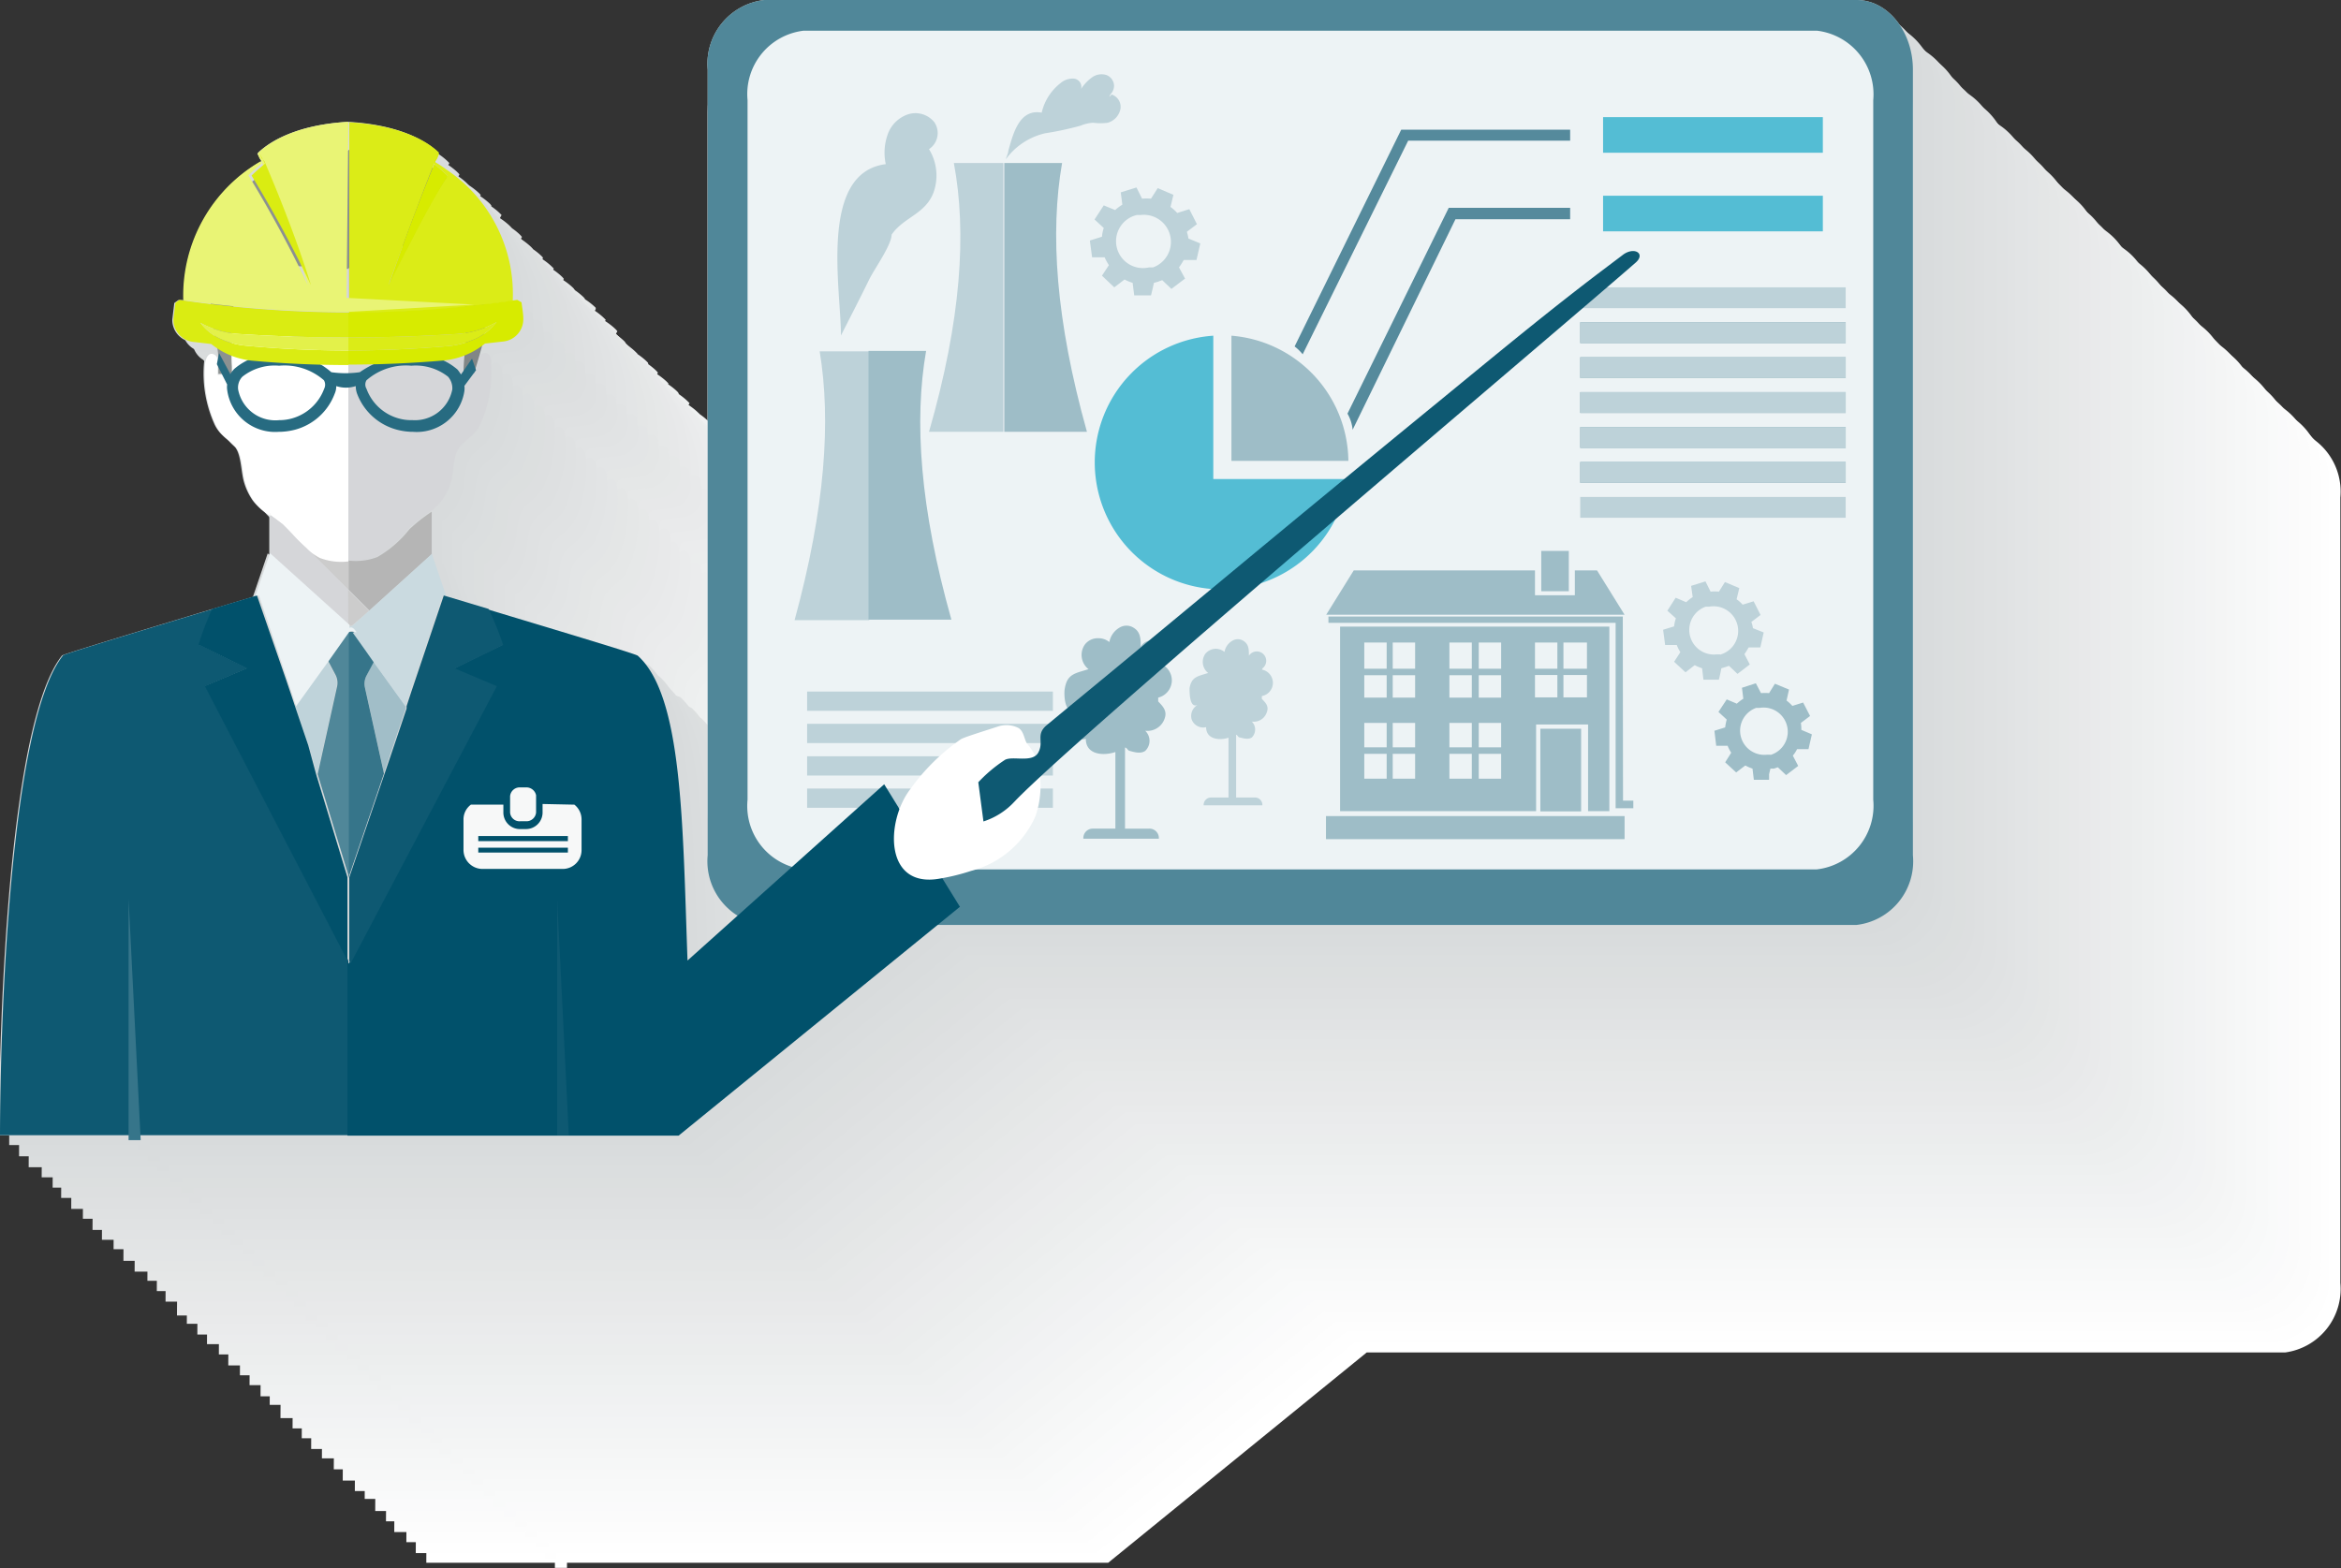 <svg xmlns="http://www.w3.org/2000/svg" viewBox="0 0 104.5 70.02"><rect x="0" y="0" width="104.5" height="70.02" fill="#333333" stroke="none"/><defs><style>.cls-1{isolation:isolate;}.cls-2{mix-blend-mode:multiply;}.cls-3{fill:#fff;}.cls-4{fill:#fefefe;}.cls-5{fill:#fdfdfd;}.cls-6{fill:#fcfcfc;}.cls-7{fill:#fbfbfb;}.cls-8{fill:#fafafb;}.cls-9{fill:#f9fafa;}.cls-10{fill:#f8f9f9;}.cls-11{fill:#f7f8f8;}.cls-12{fill:#f6f7f7;}.cls-13{fill:#f5f6f6;}.cls-14{fill:#f4f5f5;}.cls-15{fill:#f3f4f4;}.cls-16{fill:#f2f3f4;}.cls-17{fill:#f1f2f3;}.cls-18{fill:#f0f1f2;}.cls-19{fill:#eff1f1;}.cls-20{fill:#eef0f0;}.cls-21{fill:#edefef;}.cls-22{fill:#eceeee;}.cls-23{fill:#ebeded;}.cls-24{fill:#ebeced;}.cls-25{fill:#eaebec;}.cls-26{fill:#e9eaeb;}.cls-27{fill:#e8e9ea;}.cls-28{fill:#e7e8e9;}.cls-29{fill:#e6e8e8;}.cls-30{fill:#e5e7e7;}.cls-31{fill:#e4e6e6;}.cls-32{fill:#e3e5e6;}.cls-33{fill:#e2e4e5;}.cls-34{fill:#e1e3e4;}.cls-35{fill:#e0e2e3;}.cls-36{fill:#dfe1e2;}.cls-37{fill:#dee0e1;}.cls-38{fill:#dddfe0;}.cls-39{fill:#dcdfdf;}.cls-40{fill:#dbdedf;}.cls-41{fill:#daddde;}.cls-42{fill:#d9dcdd;}.cls-43{fill:#d8dbdc;}.cls-44{fill:#d7dadb;}.cls-45{fill:#edf3f5;}.cls-46{fill:#508799;}.cls-47{fill:#54bdd4;}.cls-48{fill:#9ebdc7;}.cls-49{fill:#bdd2d9;}.cls-50{fill:#558a9c;}.cls-51{fill:#80a8b5;}.cls-52{fill:#7dcdde;}.cls-53{fill:#ccc;}.cls-54{fill:#d5d6d9;}.cls-55{fill:#818686;}.cls-56{fill:#8c9191;}.cls-57{fill:#b5b5b5;}.cls-58{fill:#bfd3da;}.cls-59{fill:#a1bec8;}.cls-60{fill:#36758a;}.cls-61{fill:#0e5972;}.cls-62{fill:#01516b;}.cls-63{fill:#cadae0;}.cls-64{fill:#276b81;}.cls-65{fill:#dbec17;}.cls-66{fill:#d7eb00;}.cls-67{fill:#daec12;}.cls-68{fill:#e9f475;}.cls-69{fill:#e3f14a;}</style></defs><g class="cls-1"><g id="_1" data-name="1"><g id="_8" data-name="8"><g class="cls-2"><path class="cls-3" d="M276.06,402.62c-.06-.21-.19-.57-.34-.95C275.87,402.05,276,402.41,276.06,402.62Zm-.69-15.23h0l.18,0Zm-1.46,16.28,1.55.65-1.55-.65Zm-.84-22.78a1.16,1.16,0,0,0-.06.15l0,0Zm-3.82,35.94h0l0-.05Zm-3.93-35.93.08.12h0Zm-2.3,6.49h0l-.17,0Zm1.66,16.28h0l-1.86.79Zm71.83-29.84H287.75a2.86,2.86,0,0,0-2.52,3.11V412a3.25,3.25,0,0,0,1.31,2.71l-2.21,2c-.2-6.14-.22-11.82-2.19-13.63-.09-.09-4.12-1.29-6.69-2.07h0l-1.83-.55-.66-1.94-.06.05v-1.91a2.37,2.37,0,0,0,.51-.49,2.7,2.7,0,0,0,.42-.87c.13-.47.07-1.21.42-1.59s.65-.47.88-.94a5.75,5.75,0,0,0,.48-2.69c0-.25-.15-.67-.48-.43-.15.11-.07.38-.21.47h0l.24-.85a.71.71,0,0,1,.14-.1l.8-.09a1,1,0,0,0,.91-1c0-.25-.06-.5-.08-.75l-.19-.13-.25,0a.09.09,0,0,0,0-.05,6.69,6.69,0,0,0-2.91-5.79,5.21,5.21,0,0,0-.55-.36l.18-.34h0l-.06-.07c-.24-.25-1.33-1.2-4-1.35h0c-2.65.15-3.73,1.11-4,1.35l-.05.07h0l.17.34a6.49,6.49,0,0,0-.55.36,6.68,6.68,0,0,0-2.9,5.79v.05l-.25,0-.18.13-.09.75a1,1,0,0,0,.91,1l.78.09c.07.06.16.11.23.16a4.26,4.26,0,0,1,.06.5.35.35,0,0,0-.1-.19c-.33-.24-.46.18-.47.43a5.51,5.51,0,0,0,.48,2.69c.23.47.55.6.87.94s.3,1.12.43,1.59a2.68,2.68,0,0,0,.41.87,2.84,2.84,0,0,0,.73.65v1.76l-.07-.06-.66,1.94-1.83.55a15.81,15.81,0,0,0-.62,1.6,15.81,15.81,0,0,1,.62-1.6c-2.57.78-6.61,2-6.69,2.07-2.4,3-2.81,16.55-2.82,21.43h5.74v.23h.54l0-.23H284l11.54-9.39h41A2.86,2.86,0,0,0,339,412V376.94A2.86,2.86,0,0,0,336.51,373.83Z" transform="translate(-234.53 -354.72)"/><path class="cls-4" d="M275.6,402.15c-.07-.21-.19-.56-.34-.94C275.41,401.59,275.53,401.94,275.6,402.15Zm-.69-15.22h0l.18,0Zm-1.46,16.28,1.54.65-1.54-.65Zm-.85-22.78-.06.14,0,0Zm-3.82,35.94h0l0-.06Zm-3.93-35.94.09.12,0,0A1,1,0,0,0,264.85,380.43Zm-2.29,6.5h0l-.18,0Zm1.66,16.28h0l-1.87.79Zm71.83-29.84H287.28a2.85,2.85,0,0,0-2.51,3.11v35.08a3.27,3.27,0,0,0,1.3,2.71l-2.21,2c-.2-6.13-.21-11.82-2.18-13.63-.1-.08-4.13-1.29-6.7-2.07h0l-1.82-.55-.67-1.94-.05.05v-1.9a2.42,2.42,0,0,0,.51-.5,2.74,2.74,0,0,0,.41-.86c.13-.47.07-1.21.43-1.59s.64-.48.87-.95a5.49,5.49,0,0,0,.48-2.68c0-.25-.15-.68-.47-.43-.15.1-.08.38-.22.47h0c.09-.31.19-.63.24-.85a.71.71,0,0,0,.14-.1l.8-.09a1,1,0,0,0,.92-1l-.09-.76-.19-.13-.24,0v0a6.77,6.77,0,0,0-2.9-5.79l-.56-.36.18-.34h0l-.06-.07c-.25-.25-1.33-1.2-4-1.34h0c-2.64.14-3.72,1.11-4,1.35l-.05.06h0l.18.34-.56.36a6.77,6.77,0,0,0-2.9,5.79.43.43,0,0,0,0,0l-.25,0-.19.13-.09.76a1,1,0,0,0,.92,1l.78.09a1.88,1.88,0,0,0,.23.16,2.92,2.92,0,0,1,.05.5.24.24,0,0,0-.09-.18c-.33-.25-.47.18-.48.43a5.61,5.61,0,0,0,.48,2.68c.23.47.55.61.87.95s.3,1.12.43,1.59a2.74,2.74,0,0,0,.41.86,3.06,3.06,0,0,0,.73.66v1.75l-.07-.06-.66,1.94-1.83.55a16.22,16.22,0,0,0-.61,1.6,16.22,16.22,0,0,1,.61-1.6c-2.57.78-6.61,2-6.69,2.07-2.4,3-2.81,16.55-2.82,21.43h5.75v.23h.53v-.23h24.08l11.53-9.39h41a2.85,2.85,0,0,0,2.51-3.1V376.48A2.85,2.85,0,0,0,336.05,373.37Z" transform="translate(-234.53 -354.72)"/><path class="cls-5" d="M275.13,401.68c-.07-.21-.19-.56-.34-.94C274.94,401.12,275.06,401.47,275.13,401.68Zm-.69-15.22h0l.18,0ZM273,402.74l1.55.65-1.55-.65ZM272.13,380a1.21,1.21,0,0,1-.05.14h0Zm-3.81,35.94h0l0,0ZM264.39,380l.08.12h0A1.39,1.39,0,0,1,264.39,380Zm-2.3,6.49h0l-.17,0Zm1.66,16.28h0l-1.87.79Zm71.83-29.84H286.81A2.85,2.85,0,0,0,284.3,376v35.08a3.25,3.25,0,0,0,1.31,2.71l-2.21,2c-.21-6.14-.22-11.82-2.19-13.63-.1-.09-4.12-1.29-6.7-2.07h0l-1.82-.55L272,397.6l-.06,0v-1.91a2.37,2.37,0,0,0,.51-.49,2.68,2.68,0,0,0,.41-.87c.14-.47.08-1.21.43-1.59s.64-.47.87-.94a5.51,5.51,0,0,0,.48-2.69c0-.25-.14-.67-.47-.43-.15.11-.08.38-.21.47h0c.1-.32.19-.64.25-.86l.14-.09.79-.09a1,1,0,0,0,.92-1l-.09-.75-.18-.13a2.13,2.13,0,0,0-.25,0v-.05a6.75,6.75,0,0,0-2.9-5.79,6.49,6.49,0,0,0-.55-.36l.18-.34h0v0l-.06-.06c-.25-.25-1.33-1.2-4-1.35h0c-2.65.15-3.73,1.11-4,1.35l0,.06v0h0l.17.34a5.21,5.21,0,0,0-.55.36,6.71,6.71,0,0,0-2.9,5.79v.05l-.25,0-.19.13c0,.25,0,.5-.08.75a1,1,0,0,0,.91,1l.78.08.23.17a4.26,4.26,0,0,1,.06.5.29.29,0,0,0-.1-.19c-.33-.24-.46.18-.48.43a5.75,5.75,0,0,0,.48,2.69c.23.47.56.6.88.94s.29,1.12.43,1.59a2.68,2.68,0,0,0,.41.87,3,3,0,0,0,.72.65v1.75l-.06,0-.67,1.94-1.82.55a16.8,16.8,0,0,0-.62,1.59,16.8,16.8,0,0,1,.62-1.59c-2.58.78-6.61,2-6.7,2.07-2.39,3-2.8,16.55-2.81,21.43h5.74v.23H259v-.23h24.08l11.53-9.39h41a2.86,2.86,0,0,0,2.52-3.11V376A2.86,2.86,0,0,0,335.58,372.9Z" transform="translate(-234.53 -354.72)"/><path class="cls-6" d="M274.66,401.22c-.06-.21-.19-.56-.34-1C274.47,400.66,274.6,401,274.66,401.22ZM274,386h0l.18,0Zm-1.45,16.28,1.54.66-1.54-.66Zm-.85-22.77a1,1,0,0,0-.06.14l0,0Zm-3.82,35.94h0l0-.06Zm-3.93-35.94.08.12h0Zm-2.3,6.49h0l-.17,0Zm1.67,16.28h0l-1.87.79Zm71.83-29.83H286.35a2.86,2.86,0,0,0-2.52,3.1v35.08a3.25,3.25,0,0,0,1.31,2.71l-2.21,2c-.2-6.14-.22-11.82-2.18-13.63-.1-.09-4.13-1.29-6.7-2.07h0l-1.83-.55-.66-1.94-.06.05v-1.9a2.74,2.74,0,0,0,.52-.5,2.85,2.85,0,0,0,.41-.86c.13-.48.07-1.22.43-1.59s.64-.48.87-.95a5.61,5.61,0,0,0,.48-2.68c0-.26-.15-.68-.48-.44-.15.11-.07.38-.21.47h0c.09-.31.19-.63.24-.85a.71.71,0,0,0,.14-.1l.8-.09a1,1,0,0,0,.91-1c0-.24-.05-.49-.08-.75l-.19-.13-.24,0v-.05a6.75,6.75,0,0,0-2.91-5.79,5.21,5.21,0,0,0-.55-.36l.18-.34h0l-.05-.07c-.25-.25-1.34-1.2-4-1.35h0c-2.64.15-3.73,1.11-4,1.36l-.05.06h0l.18.34a6.65,6.65,0,0,0-.56.36,6.77,6.77,0,0,0-2.9,5.79v.05l-.25,0-.18.13q0,.39-.09.75a1,1,0,0,0,.92,1l.77.09.24.16a2.83,2.83,0,0,1,0,.5.35.35,0,0,0-.1-.19c-.32-.24-.46.18-.47.44a5.49,5.49,0,0,0,.48,2.68c.23.47.55.61.87.95s.3,1.11.43,1.59a2.44,2.44,0,0,0,1.14,1.51v1.76l-.07-.06-.66,1.94-1.83.55a13.33,13.33,0,0,0-.61,1.6,13.33,13.33,0,0,1,.61-1.6c-2.57.78-6.61,2-6.69,2.07-2.4,3-2.81,16.55-2.82,21.43H258v.23h.54v-.23h24.07l11.54-9.39h41a2.86,2.86,0,0,0,2.51-3.11V375.54A2.86,2.86,0,0,0,335.12,372.44Z" transform="translate(-234.53 -354.72)"/><path class="cls-7" d="M274.2,400.75c-.07-.21-.19-.56-.34-.94C274,400.19,274.13,400.54,274.2,400.75Zm-.69-15.22h0l.18,0Zm-1.46,16.28,1.54.65-1.54-.65ZM271.2,379a.53.53,0,0,1-.06.14l0,0ZM267.39,415h0l0-.06ZM263.46,379l.08.12,0,0A1.21,1.21,0,0,1,263.46,379Zm-2.3,6.5h0l-.17,0Zm1.66,16.28h0l-1.87.79ZM334.65,372H285.88a2.85,2.85,0,0,0-2.51,3.11v35.08a3.25,3.25,0,0,0,1.31,2.71l-2.22,2c-.2-6.14-.21-11.83-2.18-13.63-.1-.09-4.12-1.29-6.7-2.07h0l-1.82-.55-.67-1.95,0,0v-1.9a2.37,2.37,0,0,0,.51-.49,2.9,2.9,0,0,0,.41-.87c.13-.47.07-1.21.43-1.59s.64-.47.87-.94a5.55,5.55,0,0,0,.48-2.69c0-.25-.15-.68-.47-.43-.15.11-.08.38-.22.47h0c.1-.31.19-.63.24-.85l.14-.09.8-.09a1,1,0,0,0,.92-1l-.09-.75-.18-.14-.25,0v0a6.78,6.78,0,0,0-2.9-5.8l-.55-.35.18-.35h0l-.06-.07c-.25-.24-1.33-1.2-4-1.34h0c-2.65.14-3.73,1.11-4,1.35l-.05.06h0l.18.35c-.19.11-.38.23-.55.35a6.73,6.73,0,0,0-2.9,5.8v0a2.13,2.13,0,0,1-.25,0l-.19.14c0,.25-.06.5-.08.75a1,1,0,0,0,.91,1l.78.08.23.17a4,4,0,0,1,.06.5.29.29,0,0,0-.1-.19c-.33-.25-.46.18-.48.43a5.67,5.67,0,0,0,.48,2.69c.23.47.55.6.87.94s.3,1.12.43,1.59a2.7,2.7,0,0,0,.42.87,3,3,0,0,0,.72.65v1.75l-.06-.06-.67,1.95-1.82.55a15.81,15.81,0,0,0-.62,1.59,15.81,15.81,0,0,1,.62-1.59c-2.58.78-6.62,2-6.7,2.07-2.39,3-2.8,16.54-2.82,21.43h5.75v.22h.53v-.22h24.08l11.53-9.39h41a2.87,2.87,0,0,0,2.52-3.11V375.08A2.86,2.86,0,0,0,334.65,372Z" transform="translate(-234.53 -354.72)"/><path class="cls-8" d="M273.73,400.29c-.06-.21-.19-.57-.34-1C273.54,399.72,273.67,400.08,273.73,400.29ZM273,385.06h0l.18,0Zm-1.46,16.28,1.55.65-1.55-.65Zm-.84-22.78a1.16,1.16,0,0,0-.06.15l0,0Zm-3.82,35.94h0l0-.05ZM263,378.57l.08.12h0Zm-2.3,6.49h0l-.17,0Zm1.66,16.28h0l-1.86.79Zm71.83-29.84H285.42a2.86,2.86,0,0,0-2.52,3.11v35.08a3.25,3.25,0,0,0,1.31,2.71l-2.21,2c-.2-6.14-.22-11.82-2.19-13.63-.09-.09-4.12-1.29-6.69-2.07h0l-1.83-.55-.66-1.94-.06.05v-1.91a2.37,2.37,0,0,0,.51-.49,2.92,2.92,0,0,0,.42-.87c.13-.47.07-1.21.42-1.59s.65-.47.88-.94a5.75,5.75,0,0,0,.48-2.69c0-.25-.15-.67-.48-.43-.15.11-.07.38-.21.47h0l.24-.85a.71.71,0,0,1,.14-.1l.8-.09a1,1,0,0,0,.91-1c0-.25-.06-.5-.08-.75l-.19-.13-.25,0a.09.09,0,0,0,0-.05,6.74,6.74,0,0,0-2.91-5.79,5.21,5.21,0,0,0-.55-.36l.18-.34h0l-.06-.07c-.24-.25-1.33-1.2-4-1.35h0c-2.65.15-3.73,1.11-4,1.35l0,.07h0l.17.34a6.49,6.49,0,0,0-.55.36,6.73,6.73,0,0,0-2.9,5.79v.05l-.25,0-.18.13-.09.75a1,1,0,0,0,.91,1l.78.09c.07.06.16.11.23.16a4.26,4.26,0,0,1,.06.5.35.35,0,0,0-.1-.19c-.33-.24-.46.18-.47.43a5.51,5.51,0,0,0,.48,2.69c.23.47.55.6.87.94s.3,1.12.43,1.59a2.68,2.68,0,0,0,.41.87,2.84,2.84,0,0,0,.73.65v1.76l-.07-.06-.66,1.94-1.83.55a15.81,15.81,0,0,0-.62,1.6,15.81,15.81,0,0,1,.62-1.6c-2.57.78-6.61,2-6.69,2.07-2.4,3-2.81,16.55-2.82,21.43h5.74v.23h.53v-.23h24.08l11.54-9.39h41a2.86,2.86,0,0,0,2.52-3.11V374.61A2.86,2.86,0,0,0,334.18,371.5Z" transform="translate(-234.53 -354.72)"/><path class="cls-9" d="M273.27,399.82c-.07-.21-.19-.56-.34-.94C273.08,399.26,273.2,399.61,273.27,399.82Zm-.69-15.23h0l.17,0Zm-1.46,16.29,1.54.65-1.54-.65Zm-.85-22.78-.06.14,0,0ZM266.45,414h0l0-.06Zm-3.93-35.94.09.12,0,0A1,1,0,0,0,262.52,378.1Zm-2.29,6.5h0l-.18,0Zm1.66,16.28h0l-1.87.79ZM333.72,371H285a2.85,2.85,0,0,0-2.51,3.11v35.07a3.28,3.28,0,0,0,1.3,2.72l-2.21,2c-.2-6.13-.21-11.82-2.18-13.63-.1-.08-4.13-1.29-6.7-2.07h0l-1.83-.55-.66-1.94-.05,0v-1.9a2.42,2.42,0,0,0,.51-.5,2.74,2.74,0,0,0,.41-.86c.13-.48.07-1.21.43-1.59s.64-.48.87-.95a5.49,5.49,0,0,0,.48-2.68c0-.25-.15-.68-.48-.43-.14.1-.07.38-.21.47h0c.09-.31.19-.63.24-.85a.71.71,0,0,0,.14-.1l.8-.09a1,1,0,0,0,.92-1l-.09-.76-.19-.13-.24,0v-.05a6.77,6.77,0,0,0-2.9-5.79l-.56-.36.18-.34h0l-.06-.07c-.25-.25-1.33-1.2-4-1.34h0c-2.64.14-3.72,1.11-4,1.35l-.05.06h0l.18.34c-.19.12-.38.23-.56.36a6.77,6.77,0,0,0-2.9,5.79.43.43,0,0,0,0,.05l-.25,0-.19.13-.09.76a1,1,0,0,0,.92,1l.78.09a1.88,1.88,0,0,0,.23.16,2.92,2.92,0,0,1,.05.5.28.28,0,0,0-.09-.18c-.33-.25-.47.18-.48.43a5.49,5.49,0,0,0,.48,2.68c.23.47.55.61.87.95s.3,1.11.43,1.59a2.74,2.74,0,0,0,.41.86,3.28,3.28,0,0,0,.73.66v1.75l-.07-.06-.66,1.94-1.83.55a16.22,16.22,0,0,0-.61,1.6,16.22,16.22,0,0,1,.61-1.6c-2.57.78-6.61,2-6.69,2.07-2.4,3-2.81,16.55-2.82,21.43h5.74V422h.54v-.23h24.08l11.53-9.39h41a2.85,2.85,0,0,0,2.51-3.11V374.15A2.85,2.85,0,0,0,333.72,371Z" transform="translate(-234.53 -354.72)"/><path class="cls-10" d="M272.8,399.35c-.07-.21-.19-.56-.34-.94C272.61,398.79,272.73,399.14,272.8,399.35Zm-.69-15.22h0l.18,0Zm-1.46,16.28,1.55.65-1.55-.65Zm-.85-22.78a1.21,1.21,0,0,1-.05.14h0ZM266,413.57h0l0-.05Zm-3.93-35.93.08.12h0A1.39,1.39,0,0,1,262.06,377.64Zm-2.3,6.49h0l-.17,0Zm1.66,16.28h0l-1.87.79Zm71.83-29.84H284.48a2.85,2.85,0,0,0-2.51,3.11v35.08a3.25,3.25,0,0,0,1.31,2.71l-2.21,2c-.21-6.14-.22-11.82-2.19-13.63-.1-.09-4.12-1.29-6.7-2.07h0l-1.82-.55-.66-1.94-.06.05v-1.91a2.37,2.37,0,0,0,.51-.49,2.68,2.68,0,0,0,.41-.87c.14-.47.08-1.21.43-1.59s.64-.47.87-.94a5.51,5.51,0,0,0,.48-2.69c0-.25-.14-.67-.47-.43-.15.11-.08.38-.21.47h0c.1-.32.19-.64.25-.86l.14-.09.79-.09a1,1,0,0,0,.92-1l-.09-.75-.18-.13a2.13,2.13,0,0,0-.25,0v-.05a6.75,6.75,0,0,0-2.9-5.79,6.49,6.49,0,0,0-.55-.36l.18-.34v0h0l-.06-.06c-.25-.25-1.33-1.2-4-1.35h0c-2.65.15-3.73,1.11-4,1.35a.16.16,0,0,1,0,.06v0h0l.17.34a5.21,5.21,0,0,0-.55.36,6.71,6.71,0,0,0-2.9,5.79V384a2.13,2.13,0,0,0-.25,0l-.19.13c0,.25-.05.5-.08.75a1,1,0,0,0,.91,1l.78.08.23.17a4.26,4.26,0,0,1,.06.5.29.29,0,0,0-.1-.19c-.33-.24-.46.18-.48.43a5.75,5.75,0,0,0,.48,2.69c.23.47.56.6.88.94s.29,1.12.43,1.59a2.68,2.68,0,0,0,.41.87,3,3,0,0,0,.72.65v1.75l-.06-.05-.67,1.94-1.82.55a16.8,16.8,0,0,0-.62,1.59,16.8,16.8,0,0,1,.62-1.59c-2.58.78-6.61,2-6.7,2.07-2.39,3-2.8,16.55-2.81,21.43h5.74v.23h.53v-.23h24.08l11.53-9.39h41a2.86,2.86,0,0,0,2.52-3.11V373.68A2.86,2.86,0,0,0,333.25,370.57Z" transform="translate(-234.53 -354.72)"/><path class="cls-11" d="M272.33,398.89c-.06-.21-.19-.57-.34-.95C272.14,398.32,272.27,398.68,272.33,398.89Zm-.69-15.23h0l.18,0Zm-1.46,16.28,1.55.66-1.55-.66Zm-.84-22.77a1,1,0,0,0-.06.14l0,0Zm-3.82,35.94h0l0-.06Zm-3.93-35.94.08.12h0Zm-2.3,6.49h0l-.17,0ZM261,399.94h0l-1.87.79Zm71.83-29.84H284a2.87,2.87,0,0,0-2.52,3.11v35.08a3.25,3.25,0,0,0,1.31,2.71l-2.21,2c-.2-6.14-.22-11.82-2.18-13.63-.1-.09-4.13-1.29-6.7-2.07h0l-1.83-.55-.66-1.94-.06.05V393a2.42,2.42,0,0,0,.51-.5,2.6,2.6,0,0,0,.42-.87c.13-.47.07-1.21.43-1.58s.64-.48.87-.95a5.61,5.61,0,0,0,.48-2.68c0-.26-.15-.68-.48-.44-.15.11-.07.38-.21.47h0c.09-.31.19-.63.24-.85a1.7,1.7,0,0,0,.14-.1l.8-.09a1,1,0,0,0,.91-1c0-.25,0-.5-.08-.75l-.19-.13-.24,0v0a6.74,6.74,0,0,0-2.91-5.79,5.21,5.21,0,0,0-.55-.36l.18-.34h0l-.05-.07c-.25-.25-1.34-1.2-4-1.35h0c-2.64.15-3.73,1.11-4,1.36l-.05.06h0l.17.34c-.18.11-.37.23-.55.36a6.75,6.75,0,0,0-2.9,5.79v0l-.25,0-.18.13-.09.75a1,1,0,0,0,.92,1l.77.09.24.16a4.23,4.23,0,0,1,.05.5.35.35,0,0,0-.1-.19c-.32-.24-.46.18-.47.44a5.49,5.49,0,0,0,.48,2.68c.23.47.55.61.87.95s.3,1.11.43,1.58a2.79,2.79,0,0,0,.41.87,2.84,2.84,0,0,0,.73.65v1.76l-.07-.06-.66,1.94-1.83.55a13.33,13.33,0,0,0-.61,1.6,13.33,13.33,0,0,1,.61-1.6c-2.57.78-6.61,2-6.69,2.07-2.4,3-2.81,16.55-2.82,21.43h5.74V421h.54v-.23h24.07l11.54-9.39h41a2.86,2.86,0,0,0,2.51-3.11V373.21C335.3,371.5,334.17,370.1,332.79,370.1Z" transform="translate(-234.53 -354.72)"/><path class="cls-12" d="M271.87,398.42c-.07-.21-.19-.56-.34-.94C271.68,397.86,271.8,398.21,271.87,398.42Zm-.69-15.22h0l.18,0Zm-1.46,16.28,1.54.65-1.54-.65Zm-.85-22.78-.06.14,0,0Zm-3.81,35.94h0l0-.06Zm-3.93-35.94.08.12,0,0A1.21,1.21,0,0,1,261.13,376.7Zm-2.3,6.5h0l-.17,0Zm1.66,16.28h0l-1.87.79Zm71.83-29.84H283.55a2.85,2.85,0,0,0-2.51,3.11v35.08a3.25,3.25,0,0,0,1.31,2.71l-2.22,2c-.2-6.14-.21-11.83-2.18-13.63-.1-.09-4.12-1.29-6.7-2.07h0l-1.82-.55-.67-1.95-.05.05v-1.9a2.42,2.42,0,0,0,.51-.5,2.74,2.74,0,0,0,.41-.86c.13-.47.07-1.21.43-1.59s.64-.47.87-.95a5.49,5.49,0,0,0,.48-2.68c0-.25-.15-.68-.47-.43-.15.11-.08.38-.22.47h0c.1-.31.19-.63.24-.85a.71.71,0,0,0,.14-.1l.8-.08a1,1,0,0,0,.92-1l-.09-.75-.18-.14-.25,0v0a6.78,6.78,0,0,0-2.9-5.8l-.56-.35.19-.35h0l-.06-.07c-.25-.24-1.33-1.2-4-1.34h0c-2.65.14-3.73,1.11-4,1.35l0,.06h0l.18.34-.55.36a6.72,6.72,0,0,0-2.9,5.8v0a1.9,1.9,0,0,1-.25,0l-.19.14c0,.25-.06.5-.08.75a1,1,0,0,0,.91,1l.78.08.23.17a2.73,2.73,0,0,1,.05.5.25.25,0,0,0-.09-.19c-.33-.25-.46.18-.48.43a5.61,5.61,0,0,0,.48,2.68c.23.48.55.61.87.95s.3,1.12.43,1.59a2.55,2.55,0,0,0,.42.86,2.83,2.83,0,0,0,.72.66v1.75l-.06-.06-.67,1.95-1.82.55a15.81,15.81,0,0,0-.62,1.59,15.81,15.81,0,0,1,.62-1.59c-2.58.78-6.62,2-6.7,2.07-2.39,3-2.8,16.54-2.82,21.42h5.75v.23h.53v-.23h24.08l11.53-9.38h41c1.39,0,2.51-1.4,2.51-3.11V372.75A2.85,2.85,0,0,0,332.32,369.64Z" transform="translate(-234.53 -354.72)"/><path class="cls-13" d="M271.4,398c-.07-.21-.19-.57-.34-.95C271.21,397.39,271.33,397.75,271.4,398Zm-.69-15.23h0l.18,0ZM269.25,399l1.55.65-1.55-.65Zm-.84-22.78a1.16,1.16,0,0,0-.06.15l0,0Zm-3.82,35.94h0l0-.05Zm-3.93-35.93.08.12h0Zm-2.3,6.49h0l-.17,0ZM260,399h0l-1.86.79Zm71.83-29.84H283.08a2.86,2.86,0,0,0-2.51,3.11v35.08a3.25,3.25,0,0,0,1.31,2.71l-2.21,2c-.2-6.14-.22-11.82-2.19-13.63-.09-.09-4.12-1.29-6.69-2.07h0l-1.83-.55-.66-1.94-.06.05V392a2.37,2.37,0,0,0,.51-.49,2.68,2.68,0,0,0,.41-.87c.14-.47.08-1.21.43-1.59s.65-.47.88-.94a5.75,5.75,0,0,0,.48-2.69c0-.25-.15-.67-.48-.43-.15.11-.07.38-.21.47h0l.24-.85a.71.71,0,0,1,.14-.1l.8-.09a1,1,0,0,0,.91-1l-.09-.75-.18-.13-.25,0s0,0,0,0a6.74,6.74,0,0,0-2.91-5.79,5.21,5.21,0,0,0-.55-.36l.18-.34h0l-.06-.07c-.24-.25-1.33-1.2-4-1.35h0c-2.65.15-3.73,1.11-4,1.35l-.05.07h0l.17.34a6.49,6.49,0,0,0-.55.36,6.71,6.71,0,0,0-2.9,5.79v0l-.25,0-.18.13-.09.75a1,1,0,0,0,.91,1l.78.09c.07.06.16.11.23.16a4.26,4.26,0,0,1,.06.5.32.32,0,0,0-.1-.19c-.33-.24-.46.18-.47.43a5.51,5.51,0,0,0,.48,2.69c.23.47.55.6.87.94s.3,1.12.43,1.59a2.68,2.68,0,0,0,.41.87,3,3,0,0,0,.72.65v1.76l-.06-.06-.66,1.94-1.83.55a15.81,15.81,0,0,0-.62,1.6,15.81,15.81,0,0,1,.62-1.6c-2.57.78-6.61,2-6.69,2.07-2.4,3-2.81,16.55-2.82,21.43h5.74v.23h.53v-.23h24.08l11.54-9.39h41a2.86,2.86,0,0,0,2.52-3.11V372.28A2.86,2.86,0,0,0,331.85,369.17Z" transform="translate(-234.53 -354.72)"/><path class="cls-14" d="M270.94,397.49c-.07-.21-.19-.56-.34-.95C270.75,396.93,270.87,397.28,270.94,397.49Zm-.69-15.23h0l.17,0Zm-1.46,16.29,1.54.65-1.54-.65Zm-.85-22.78-.06.14,0,0Zm-3.82,35.94h0l0-.06Zm-3.93-35.94.09.12,0,0A1,1,0,0,0,260.19,375.77Zm-2.29,6.5h0l-.18,0Zm1.66,16.28h0l-1.87.78Zm71.83-29.84H282.62a2.86,2.86,0,0,0-2.52,3.11v35.07a3.29,3.29,0,0,0,1.31,2.72l-2.21,2C279,405.46,279,399.77,277,398c-.1-.08-4.13-1.29-6.7-2.07h0l-1.83-.55-.66-1.94-.05.05v-1.9a2.42,2.42,0,0,0,.51-.5,2.74,2.74,0,0,0,.41-.86c.13-.48.07-1.22.43-1.59s.64-.48.87-1a5.49,5.49,0,0,0,.48-2.68c0-.26-.15-.68-.48-.43-.14.1-.07.38-.21.47h0c.09-.31.19-.63.24-.85a.71.71,0,0,0,.14-.1l.8-.09a1,1,0,0,0,.92-1l-.09-.76-.19-.13-.24,0v-.05a6.77,6.77,0,0,0-2.9-5.79c-.18-.13-.37-.24-.56-.36l.18-.34h0a.21.21,0,0,0-.05-.07c-.25-.25-1.33-1.2-4-1.35h0c-2.64.14-3.72,1.11-4,1.35l-.05.06h0l.18.34c-.19.12-.38.23-.56.36a6.77,6.77,0,0,0-2.9,5.79.43.43,0,0,0,0,.05l-.25,0-.19.13-.09.76a1,1,0,0,0,.92,1l.78.09a1.88,1.88,0,0,0,.23.16,2.92,2.92,0,0,1,.05.5.28.28,0,0,0-.09-.18c-.33-.25-.47.17-.48.43a5.49,5.49,0,0,0,.48,2.68c.23.47.55.61.87,1s.3,1.11.43,1.59a2.74,2.74,0,0,0,.41.86,3,3,0,0,0,.73.65v1.76l-.07-.06-.66,1.94-1.83.55a16.22,16.22,0,0,0-.61,1.6,16.22,16.22,0,0,1,.61-1.6c-2.57.78-6.61,2-6.69,2.07-2.4,3-2.81,16.55-2.82,21.43h5.74v.23h.54v-.23h24.08L290.39,410h41a2.85,2.85,0,0,0,2.51-3.11V371.82A2.85,2.85,0,0,0,331.39,368.71Z" transform="translate(-234.53 -354.72)"/><path class="cls-15" d="M270.47,397c-.07-.21-.19-.56-.34-.94C270.28,396.46,270.4,396.81,270.47,397Zm-.69-15.22h0l.18,0Zm-1.46,16.28,1.55.65-1.55-.65Zm-.85-22.78a1.21,1.21,0,0,1-.05.14l0,0Zm-3.81,35.94h0l0-.05Zm-3.93-35.94.08.12,0,0A.84.84,0,0,1,259.73,375.3Zm-2.3,6.5h0l-.17,0Zm1.66,16.28h0l-1.87.79Zm71.83-29.84H282.15a2.85,2.85,0,0,0-2.51,3.11v35.08a3.25,3.25,0,0,0,1.31,2.71l-2.21,2c-.21-6.14-.22-11.83-2.19-13.63-.1-.09-4.12-1.29-6.7-2.07h0l-1.82-.55-.66-1.94-.06,0v-1.9a2.37,2.37,0,0,0,.51-.49,2.68,2.68,0,0,0,.41-.87c.14-.47.08-1.21.43-1.59s.64-.47.87-.94a5.51,5.51,0,0,0,.48-2.69c0-.25-.14-.67-.47-.43-.15.11-.08.38-.21.47h0c.1-.31.19-.63.25-.85l.14-.09.79-.09a1,1,0,0,0,.92-1l-.09-.75-.18-.14-.25,0v-.05a6.75,6.75,0,0,0-2.9-5.79c-.18-.13-.37-.25-.55-.36l.18-.34v0h0l-.06-.06c-.25-.25-1.33-1.2-4-1.35h0c-2.65.15-3.73,1.11-4,1.35a.16.16,0,0,1-.05.06v0h0l.18.34a5.21,5.21,0,0,0-.55.36,6.71,6.71,0,0,0-2.9,5.79v.05l-.25,0-.19.14c0,.25-.05.5-.08.75a1,1,0,0,0,.91,1l.78.08.23.17a4.26,4.26,0,0,1,.06.5.29.29,0,0,0-.1-.19c-.33-.24-.46.18-.48.43a5.75,5.75,0,0,0,.48,2.69c.23.47.55.6.88.94s.29,1.12.43,1.59a2.68,2.68,0,0,0,.41.87,3,3,0,0,0,.72.65V393l-.06-.05-.67,1.94-1.82.55a16.8,16.8,0,0,0-.62,1.59,16.8,16.8,0,0,1,.62-1.59c-2.58.78-6.62,2-6.7,2.07-2.39,3-2.8,16.54-2.81,21.43h5.74v.23h.53v-.23h24.08l11.53-9.39h41a2.86,2.86,0,0,0,2.52-3.11V371.35A2.86,2.86,0,0,0,330.92,368.24Z" transform="translate(-234.53 -354.72)"/><path class="cls-16" d="M270,396.56c-.06-.21-.19-.57-.34-.95C269.81,396,269.94,396.35,270,396.56Zm-.69-15.23h0l.18,0Zm-1.46,16.28,1.55.66-1.55-.66ZM267,374.83,267,375l0,0Zm-3.82,35.95h0l0-.06Zm-3.93-35.94.08.12h0Zm-2.3,6.49h0l-.17,0Zm1.66,16.28h0l-1.86.79Zm71.84-29.84H281.69a2.87,2.87,0,0,0-2.52,3.11V406a3.25,3.25,0,0,0,1.31,2.71l-2.21,2c-.2-6.14-.22-11.82-2.19-13.63-.09-.09-4.12-1.29-6.69-2.07h0l-1.83-.55-.66-1.94-.06,0v-1.9a2.42,2.42,0,0,0,.51-.5,2.6,2.6,0,0,0,.42-.87c.13-.47.07-1.21.43-1.58s.64-.48.87-.95a5.75,5.75,0,0,0,.48-2.69c0-.25-.15-.67-.48-.43-.15.11-.07.38-.21.47h0c.09-.31.19-.63.24-.85a1.7,1.7,0,0,0,.14-.1l.8-.09a1,1,0,0,0,.91-1c0-.25-.05-.5-.08-.75l-.19-.13-.24,0v-.05a6.74,6.74,0,0,0-2.91-5.79A5.21,5.21,0,0,0,267,375l.18-.34h0l0-.07c-.25-.25-1.34-1.2-4-1.35h0c-2.64.15-3.73,1.11-4,1.36l-.05.06h0l.17.34c-.18.11-.37.23-.55.36a6.75,6.75,0,0,0-2.9,5.79v.05l-.25,0-.18.13-.09.75a1,1,0,0,0,.92,1l.77.09a2,2,0,0,0,.24.16,4.23,4.23,0,0,1,.05.5.35.35,0,0,0-.1-.19c-.32-.24-.46.18-.47.43a5.51,5.51,0,0,0,.48,2.69c.23.47.55.61.87.95s.3,1.11.43,1.58a2.79,2.79,0,0,0,.41.87,2.84,2.84,0,0,0,.73.65v1.76l-.07-.06-.66,1.94-1.83.55a13.33,13.33,0,0,0-.61,1.6,13.33,13.33,0,0,1,.61-1.6c-2.57.78-6.61,2-6.69,2.07-2.4,3-2.81,16.55-2.82,21.43h5.74v.23h.54v-.23h24.07l11.54-9.39h41A2.86,2.86,0,0,0,333,406V370.88C333,369.17,331.84,367.77,330.46,367.77Z" transform="translate(-234.53 -354.72)"/><path class="cls-17" d="M269.54,396.09c-.07-.21-.19-.56-.34-.94C269.35,395.53,269.47,395.88,269.54,396.09Zm-.69-15.22h0l.18,0Zm-1.46,16.28,1.54.65-1.54-.65Zm-.85-22.78-.06.14,0,0Zm-3.81,35.94h0l0-.06Zm-3.93-35.94.08.12,0,0A1.21,1.21,0,0,1,258.8,374.37Zm-2.3,6.5h0l-.17,0Zm1.66,16.28h0l-1.87.79ZM330,367.31H281.22a2.85,2.85,0,0,0-2.51,3.11V405.5a3.27,3.27,0,0,0,1.3,2.71l-2.21,2c-.2-6.14-.21-11.83-2.18-13.63-.1-.09-4.12-1.29-6.7-2.07h0L267.1,394l-.67-1.95-.05.05v-1.9a2.42,2.42,0,0,0,.51-.5,2.74,2.74,0,0,0,.41-.86c.13-.47.07-1.21.43-1.59s.64-.48.87-.95a5.49,5.49,0,0,0,.48-2.68c0-.25-.15-.68-.47-.43-.15.11-.08.38-.22.47h0c.1-.31.19-.63.24-.85a.71.71,0,0,0,.14-.1l.8-.08a1,1,0,0,0,.92-1l-.09-.75-.18-.14-.25,0v0a6.77,6.77,0,0,0-2.9-5.8l-.56-.35.19-.35h0l-.06-.07c-.25-.24-1.33-1.2-4-1.34h0c-2.65.14-3.73,1.11-4,1.35l-.05.06h0l.18.34-.55.36a6.72,6.72,0,0,0-2.9,5.8v0l-.25,0-.19.14c0,.25-.06.5-.08.75a1,1,0,0,0,.91,1l.78.08.23.17a2.73,2.73,0,0,1,.05.5.25.25,0,0,0-.09-.19c-.33-.25-.47.18-.48.43a5.61,5.61,0,0,0,.48,2.68c.23.47.55.61.87.95s.3,1.12.43,1.59a2.55,2.55,0,0,0,.42.86,2.83,2.83,0,0,0,.72.66v1.75l-.06-.06-.67,1.95-1.83.55c-.27.6-.5,1.26-.61,1.59.11-.33.34-1,.61-1.59-2.57.78-6.61,2-6.69,2.07-2.39,3-2.8,16.54-2.82,21.42h5.75v.23h.53V418h24.08L289,408.6h41a2.85,2.85,0,0,0,2.51-3.1V370.42A2.85,2.85,0,0,0,330,367.31Z" transform="translate(-234.53 -354.72)"/><path class="cls-18" d="M269.07,395.62c-.07-.2-.19-.56-.34-.94C268.88,395.06,269,395.42,269.07,395.62Zm-.69-15.22h0l.18,0Zm-1.46,16.28,1.55.65-1.55-.65Zm-.84-22.78L266,374h0Zm-3.82,35.94h0l0,0Zm-3.93-35.93.08.12h0ZM256,380.4h0l-.17,0Zm1.66,16.28h0l-1.86.79Zm71.83-29.84H280.75a2.86,2.86,0,0,0-2.51,3.11V405a3.25,3.25,0,0,0,1.31,2.71l-2.21,2c-.2-6.14-.22-11.82-2.19-13.63-.09-.09-4.12-1.29-6.69-2.07h0l-1.83-.55-.66-1.94-.06,0v-1.91a2.37,2.37,0,0,0,.51-.49,2.68,2.68,0,0,0,.41-.87c.14-.47.08-1.21.43-1.59s.65-.47.88-.94a5.75,5.75,0,0,0,.48-2.69c0-.25-.15-.67-.48-.43-.15.11-.07.38-.21.47h0l.24-.85a.71.71,0,0,1,.14-.1l.8-.09a1,1,0,0,0,.91-1l-.09-.75-.18-.13-.25,0s0,0,0-.05a6.76,6.76,0,0,0-2.91-5.79,6.49,6.49,0,0,0-.55-.36l.18-.34h0l-.06-.07c-.24-.25-1.33-1.2-4-1.35h0c-2.65.15-3.73,1.11-4,1.35l-.05.07h0l.17.34a6.49,6.49,0,0,0-.55.36,6.71,6.71,0,0,0-2.9,5.79v.05l-.25,0-.18.13-.09.75a1,1,0,0,0,.91,1l.78.09c.07.06.16.11.23.16a4.26,4.26,0,0,1,.06.5.32.32,0,0,0-.1-.19c-.33-.24-.46.18-.47.43a5.51,5.51,0,0,0,.48,2.69c.23.47.55.6.87.94s.3,1.12.43,1.59a2.68,2.68,0,0,0,.41.87,3,3,0,0,0,.72.65v1.76l-.06-.06-.66,1.94-1.83.55a16.8,16.8,0,0,0-.62,1.59,16.8,16.8,0,0,1,.62-1.59c-2.57.78-6.61,2-6.7,2.07-2.39,3-2.8,16.55-2.81,21.43h5.74v.23h.53v-.23H277l11.54-9.39h41A2.86,2.86,0,0,0,332,405V370A2.86,2.86,0,0,0,329.52,366.84Z" transform="translate(-234.53 -354.72)"/><path class="cls-19" d="M268.61,395.16c-.07-.21-.19-.56-.34-1C268.42,394.6,268.54,395,268.61,395.16Zm-.69-15.23h0l.17,0Zm-1.46,16.29,1.54.65-1.54-.65Zm-.85-22.78-.06.14,0,0Zm-3.82,35.94h0l0-.06Zm-3.93-35.94.09.12,0,0A1,1,0,0,0,257.86,373.44Zm-2.29,6.5h0l-.18,0Zm1.66,16.28h0l-1.87.78Zm71.83-29.84H280.29a2.86,2.86,0,0,0-2.52,3.1v35.08a3.29,3.29,0,0,0,1.31,2.72l-2.21,2c-.2-6.13-.21-11.82-2.18-13.63-.1-.09-4.13-1.29-6.7-2.07h0l-1.83-.55-.66-1.94-.05.05v-1.9a2.42,2.42,0,0,0,.51-.5,2.74,2.74,0,0,0,.41-.86c.13-.48.07-1.22.43-1.59s.64-.48.87-.95a5.49,5.49,0,0,0,.48-2.68c0-.26-.15-.68-.48-.43-.14.1-.07.37-.21.47h0c.09-.31.19-.63.24-.85a.71.71,0,0,0,.14-.1l.8-.09a1,1,0,0,0,.91-1c0-.25-.05-.5-.08-.76l-.19-.13-.24,0v-.05a6.75,6.75,0,0,0-2.91-5.79c-.17-.13-.36-.24-.55-.36l.18-.34h0a.21.21,0,0,0-.05-.07c-.25-.25-1.33-1.2-4-1.35h0c-2.64.14-3.72,1.11-4,1.35l0,.06h0l.18.34c-.19.12-.38.23-.56.36a6.77,6.77,0,0,0-2.9,5.79.43.43,0,0,0,0,.05l-.25,0-.19.13-.09.76a1,1,0,0,0,.92,1l.77.09.24.16a2.92,2.92,0,0,1,.05.5.25.25,0,0,0-.1-.18c-.32-.25-.46.17-.47.43a5.49,5.49,0,0,0,.48,2.68c.23.47.55.61.87.95s.3,1.11.43,1.59a2.74,2.74,0,0,0,.41.86,3,3,0,0,0,.73.65v1.76l-.07-.06-.66,1.94-1.83.55a16.22,16.22,0,0,0-.61,1.6,16.22,16.22,0,0,1,.61-1.6c-2.57.78-6.61,2-6.69,2.07-2.4,3-2.81,16.55-2.82,21.43h5.74v.23h.54v-.23h24.08l11.53-9.39h41a2.85,2.85,0,0,0,2.51-3.11V369.48A2.85,2.85,0,0,0,329.06,366.38Z" transform="translate(-234.53 -354.72)"/><path class="cls-20" d="M268.14,394.69c-.07-.21-.19-.56-.34-.94C268,394.13,268.07,394.48,268.14,394.69Zm-.69-15.22h0l.18,0ZM266,395.75l1.55.65-1.55-.65ZM265.14,373a.53.53,0,0,1-.06.14l0,0Zm-3.81,35.94h0l0-.05ZM257.4,373l.08.12,0,0Zm-2.3,6.5h0l-.17,0Zm1.66,16.28h0l-1.87.79Zm71.83-29.84H279.82a2.85,2.85,0,0,0-2.51,3.11V404.1a3.25,3.25,0,0,0,1.31,2.71l-2.21,2c-.21-6.14-.22-11.83-2.19-13.63-.1-.09-4.12-1.29-6.7-2.07h0l-1.82-.55-.66-1.94-.06,0v-1.9a2.37,2.37,0,0,0,.51-.49,2.9,2.9,0,0,0,.41-.87c.13-.47.08-1.21.43-1.59s.64-.47.87-.94a5.53,5.53,0,0,0,.48-2.69c0-.25-.14-.67-.47-.43-.15.11-.08.38-.21.47h0c.1-.31.19-.63.25-.85l.14-.09.79-.09a1,1,0,0,0,.92-1l-.09-.75-.18-.14-.25,0v-.05a6.75,6.75,0,0,0-2.9-5.79c-.18-.13-.37-.25-.55-.36l.18-.34v0h0l-.06-.06c-.25-.25-1.33-1.21-4-1.35h0c-2.65.15-3.73,1.11-4,1.35l-.05.06v0h0l.18.34a5.21,5.21,0,0,0-.55.36,6.71,6.71,0,0,0-2.9,5.79v.05l-.25,0-.19.14c0,.25,0,.5-.08.75a1,1,0,0,0,.91,1l.78.08.23.17a4.26,4.26,0,0,1,.06.5.29.29,0,0,0-.1-.19c-.33-.24-.46.18-.48.43a5.77,5.77,0,0,0,.48,2.69c.23.47.55.6.88.94s.29,1.12.43,1.59a2.68,2.68,0,0,0,.41.87,3,3,0,0,0,.72.65v1.75l-.06-.05-.67,1.94-1.82.55a16.8,16.8,0,0,0-.62,1.59,16.8,16.8,0,0,1,.62-1.59c-2.58.78-6.62,2-6.7,2.07-2.39,3-2.8,16.54-2.81,21.43h5.74v.23H252v-.23h24.08l11.53-9.39h41a2.86,2.86,0,0,0,2.52-3.11V369A2.86,2.86,0,0,0,328.59,365.91Z" transform="translate(-234.53 -354.72)"/><path class="cls-21" d="M267.67,394.23c-.06-.21-.19-.57-.34-1C267.48,393.66,267.61,394,267.67,394.23ZM267,379h0l.18,0Zm-1.46,16.28,1.55.65-1.55-.65Zm-.84-22.78a1.16,1.16,0,0,0-.06.15l0,0Zm-3.82,35.94h0l0-.05Zm-3.93-35.93.08.12h0Zm-2.3,6.49h0l-.17,0Zm1.66,16.28h0l-1.86.79Zm71.84-29.84H279.36a2.87,2.87,0,0,0-2.52,3.11v35.08a3.24,3.24,0,0,0,1.31,2.71l-2.21,2c-.2-6.14-.22-11.82-2.19-13.63-.09-.09-4.12-1.29-6.69-2.07h0l-1.83-.55-.66-1.94-.06.05v-1.9a2.42,2.42,0,0,0,.51-.5,2.6,2.6,0,0,0,.42-.87c.13-.47.07-1.21.43-1.58s.64-.48.87-.95a5.75,5.75,0,0,0,.48-2.69c0-.25-.15-.67-.48-.43-.15.11-.07.38-.21.47h0c.09-.31.19-.63.24-.85a1.7,1.7,0,0,0,.14-.1l.8-.09a1,1,0,0,0,.91-1c0-.25-.05-.5-.08-.75l-.19-.13-.24,0v-.05a6.74,6.74,0,0,0-2.91-5.79,5.21,5.21,0,0,0-.55-.36l.18-.34h0l-.05-.07c-.25-.25-1.34-1.2-4-1.35h0c-2.64.15-3.73,1.11-4,1.36l0,.06h0l.17.34c-.18.11-.37.23-.55.36a6.75,6.75,0,0,0-2.9,5.79v.05l-.25,0-.18.13-.09.75a1,1,0,0,0,.92,1l.77.09a2,2,0,0,0,.24.16,4.23,4.23,0,0,1,.05.5.35.35,0,0,0-.1-.19c-.33-.24-.46.18-.47.43a5.51,5.51,0,0,0,.48,2.69c.23.47.55.61.87.95s.3,1.11.43,1.58a2.79,2.79,0,0,0,.41.87,2.84,2.84,0,0,0,.73.65v1.76l-.07-.06-.66,1.94-1.83.55a13.33,13.33,0,0,0-.61,1.6,13.33,13.33,0,0,1,.61-1.6c-2.57.78-6.61,2-6.69,2.07-2.4,3-2.81,16.55-2.82,21.43H251v.23h.54v-.23h24.07l11.54-9.39h41a2.86,2.86,0,0,0,2.51-3.11V368.55C330.64,366.84,329.51,365.44,328.13,365.44Z" transform="translate(-234.53 -354.72)"/><path class="cls-22" d="M267.21,393.76c-.07-.21-.19-.56-.34-.94C267,393.2,267.14,393.55,267.21,393.76Zm-.69-15.22h0l.18,0Zm-1.46,16.28,1.54.65-1.54-.65ZM264.21,372l-.06.14,0,0ZM260.39,408h0l0-.06ZM256.47,372l.08.12,0,0C256.5,372.12,256.48,372.08,256.47,372Zm-2.3,6.5h0l-.18,0Zm1.66,16.28h0l-1.87.79ZM327.66,365H278.89a2.85,2.85,0,0,0-2.51,3.11v35.08a3.27,3.27,0,0,0,1.3,2.71l-2.21,2c-.2-6.14-.21-11.83-2.18-13.63-.1-.09-4.12-1.29-6.7-2.07h0l-1.82-.55-.67-1.95-.05.05v-1.9a2.42,2.42,0,0,0,.51-.5,2.74,2.74,0,0,0,.41-.86c.13-.47.07-1.21.43-1.59s.64-.48.87-.95a5.49,5.49,0,0,0,.48-2.68c0-.25-.15-.68-.47-.43-.15.11-.08.38-.22.47h0c.1-.31.19-.63.24-.85a.71.71,0,0,0,.14-.1l.8-.08a1,1,0,0,0,.92-1l-.09-.75-.18-.14-.25,0v-.05a6.77,6.77,0,0,0-2.9-5.79l-.56-.35.19-.35h0l-.06-.07c-.25-.24-1.33-1.2-4-1.34h0c-2.65.14-3.73,1.11-4,1.35l-.05.06h0l.18.34-.55.36a6.72,6.72,0,0,0-2.9,5.79s0,0,0,.05l-.25,0-.19.14c0,.25-.06.5-.08.75a1,1,0,0,0,.91,1l.78.08.23.17a2.73,2.73,0,0,1,.05.5.25.25,0,0,0-.09-.19c-.33-.25-.47.18-.48.43a5.61,5.61,0,0,0,.48,2.68c.23.47.55.61.87.95s.3,1.12.43,1.59a2.74,2.74,0,0,0,.41.86,3.06,3.06,0,0,0,.73.66v1.75l-.06-.06-.67,1.95-1.83.55c-.27.6-.5,1.26-.61,1.59.11-.33.34-1,.61-1.59-2.57.78-6.61,2-6.69,2.07-2.39,3-2.8,16.54-2.82,21.42h5.75v.23h.53v-.23h24.08l11.53-9.39h41a2.85,2.85,0,0,0,2.51-3.1V368.09A2.85,2.85,0,0,0,327.66,365Z" transform="translate(-234.53 -354.72)"/><path class="cls-23" d="M266.74,393.29c-.07-.21-.19-.56-.34-.94C266.55,392.73,266.67,393.08,266.74,393.29Zm-.69-15.22h0l.18,0Zm-1.46,16.28,1.55.65-1.55-.65Zm-.84-22.78-.06.14h0Zm-3.82,35.94h0l0-.05ZM256,371.58l.08.12h0Zm-2.3,6.49h0l-.17,0Zm1.66,16.28h0l-1.87.79Zm71.83-29.84H278.42a2.86,2.86,0,0,0-2.51,3.11V402.7a3.25,3.25,0,0,0,1.31,2.71l-2.21,2c-.2-6.14-.22-11.82-2.19-13.63-.1-.09-4.12-1.29-6.69-2.07h0l-1.83-.55-.66-1.94-.06.05v-1.91a2.37,2.37,0,0,0,.51-.49,2.68,2.68,0,0,0,.41-.87c.14-.47.08-1.21.43-1.59s.65-.47.88-.94a5.75,5.75,0,0,0,.48-2.69c0-.25-.15-.67-.48-.43-.15.11-.07.38-.21.47h0c.1-.32.19-.64.25-.85a.71.71,0,0,1,.14-.1l.8-.09a1,1,0,0,0,.91-1l-.09-.75-.18-.13-.25,0s0,0,0-.05a6.76,6.76,0,0,0-2.91-5.79,6.49,6.49,0,0,0-.55-.36l.18-.34h0l-.06-.07c-.25-.25-1.33-1.2-4-1.35h0c-2.65.15-3.73,1.11-4,1.35l0,.07h0l.17.34a6.49,6.49,0,0,0-.55.36,6.71,6.71,0,0,0-2.9,5.79v.05l-.25,0-.18.13-.09.75a1,1,0,0,0,.91,1l.78.09c.07.06.16.11.23.16a4.26,4.26,0,0,1,.06.5.32.32,0,0,0-.1-.19c-.33-.24-.46.18-.47.43a5.51,5.51,0,0,0,.48,2.69c.23.47.55.6.87.94s.29,1.12.43,1.59a2.68,2.68,0,0,0,.41.87,3,3,0,0,0,.72.65v1.76l-.06-.06-.66,1.94-1.83.55a16.8,16.8,0,0,0-.62,1.59,16.8,16.8,0,0,1,.62-1.59c-2.58.78-6.61,2-6.7,2.07-2.39,3-2.8,16.55-2.81,21.43h5.74v.23h.53v-.23h24.08l11.54-9.39h41a2.86,2.86,0,0,0,2.52-3.11V367.62A2.86,2.86,0,0,0,327.19,364.51Z" transform="translate(-234.53 -354.72)"/><path class="cls-24" d="M266.28,392.83c-.07-.21-.2-.56-.35-.95C266.08,392.27,266.21,392.62,266.28,392.83Zm-.7-15.23h0l.18,0Zm-1.45,16.29,1.54.65-1.54-.65Zm-.85-22.78a1,1,0,0,0-.06.14l0,0Zm-3.82,35.94h0l0-.06Zm-3.93-35.94.08.12,0,0A1,1,0,0,0,255.53,371.11Zm-2.29,6.5h0l-.18,0Zm1.66,16.27h0l-1.87.78Zm71.83-29.83H278a2.86,2.86,0,0,0-2.52,3.1v35.08a3.29,3.29,0,0,0,1.31,2.72l-2.21,2c-.2-6.14-.21-11.82-2.18-13.63-.1-.09-4.13-1.29-6.7-2.07h0l-1.83-.55-.66-1.94-.05.05v-1.9a2.42,2.42,0,0,0,.51-.5,2.74,2.74,0,0,0,.41-.86c.13-.48.07-1.22.43-1.59s.64-.48.87-.95a5.49,5.49,0,0,0,.48-2.68c0-.26-.15-.68-.48-.44-.14.11-.07.38-.21.47h0c.09-.31.19-.63.24-.85a.71.71,0,0,0,.14-.1l.8-.09a1,1,0,0,0,.91-1c0-.24,0-.49-.08-.75l-.19-.13-.24,0v0a6.75,6.75,0,0,0-2.91-5.79c-.17-.13-.36-.24-.55-.36l.18-.34h0a.21.21,0,0,0-.05-.07c-.25-.25-1.33-1.2-4-1.35h0c-2.64.15-3.72,1.12-4,1.36l-.05.06h0l.18.34c-.19.12-.38.23-.56.36a6.77,6.77,0,0,0-2.9,5.79.07.07,0,0,0,0,0l-.25,0-.19.13-.09.75a1,1,0,0,0,.92,1l.77.09.24.16a2.92,2.92,0,0,1,0,.5.3.3,0,0,0-.1-.19c-.32-.24-.46.18-.47.44a5.49,5.49,0,0,0,.48,2.68c.23.47.55.61.87.95s.3,1.11.43,1.59a2.74,2.74,0,0,0,.41.86,3,3,0,0,0,.73.65v1.76l-.07-.06-.66,1.94-1.83.55a15.32,15.32,0,0,0-.61,1.6,15.32,15.32,0,0,1,.61-1.6c-2.57.78-6.61,2-6.69,2.07-2.4,3-2.81,16.55-2.82,21.43h5.74V415h.54v-.23h24.07l11.54-9.39h41a2.85,2.85,0,0,0,2.51-3.11V367.15A2.85,2.85,0,0,0,326.73,364.05Z" transform="translate(-234.53 -354.72)"/><path class="cls-25" d="M265.81,392.36c-.07-.21-.19-.56-.34-.94C265.62,391.8,265.74,392.15,265.81,392.36Zm-.69-15.22h0l.18,0Zm-1.46,16.28,1.54.65-1.54-.65Zm-.85-22.78a.53.53,0,0,1-.06.14l0,0ZM259,406.58h0l0-.06Zm-3.93-35.94.08.12,0,0A.53.53,0,0,1,255.07,370.64Zm-2.3,6.5h0l-.17,0Zm1.66,16.28h0l-1.87.79Zm71.83-29.84H277.49a2.85,2.85,0,0,0-2.51,3.11v35.08a3.25,3.25,0,0,0,1.31,2.71l-2.21,2c-.21-6.14-.22-11.83-2.19-13.63-.1-.09-4.12-1.29-6.7-2.07h0l-1.82-.55-.67-1.94-.05,0v-1.9a2.37,2.37,0,0,0,.51-.49,2.9,2.9,0,0,0,.41-.87c.13-.47.08-1.21.43-1.59s.64-.47.87-.94a5.53,5.53,0,0,0,.48-2.69c0-.25-.14-.67-.47-.43-.15.11-.08.38-.21.47h0c.1-.31.19-.63.25-.85l.13-.09.8-.09a1,1,0,0,0,.92-1l-.09-.75-.18-.14-.25,0V377a6.78,6.78,0,0,0-2.9-5.8l-.55-.35.18-.34v0h0l-.06-.06c-.25-.25-1.33-1.21-4-1.35h0c-2.65.15-3.73,1.11-4,1.35l-.05.06v0h0l.18.34c-.19.11-.38.23-.55.35a6.73,6.73,0,0,0-2.9,5.8V377l-.25,0-.19.14c0,.25-.05.5-.08.75a1,1,0,0,0,.91,1l.78.08.23.17a4.26,4.26,0,0,1,.06.5.29.29,0,0,0-.1-.19c-.33-.24-.46.18-.48.43a5.77,5.77,0,0,0,.48,2.69c.23.47.55.6.88.94s.29,1.12.43,1.59a2.68,2.68,0,0,0,.41.87,3,3,0,0,0,.72.65v1.75l-.06-.05-.67,1.94-1.82.55a16.8,16.8,0,0,0-.62,1.59,15.81,15.81,0,0,1,.62-1.59c-2.58.78-6.62,2-6.7,2.07-2.39,3-2.8,16.54-2.81,21.43h5.74v.23h.53v-.23h24.08l11.53-9.39h41a2.87,2.87,0,0,0,2.52-3.11V366.69A2.86,2.86,0,0,0,326.26,363.58Z" transform="translate(-234.53 -354.72)"/><path class="cls-26" d="M265.34,391.9c-.06-.21-.19-.57-.34-.95C265.15,391.33,265.28,391.69,265.34,391.9Zm-.69-15.23h0l.18,0ZM263.19,393l1.55.65-1.55-.65Zm-.84-22.78a1.16,1.16,0,0,0-.06.15l0,0Zm-3.82,35.94h0l0-.05Zm-3.93-35.93.08.12h0Zm-2.3,6.49h0l-.17,0ZM254,393h0l-1.86.79Zm71.84-29.84H277a2.87,2.87,0,0,0-2.52,3.11V401.3a3.24,3.24,0,0,0,1.31,2.71l-2.21,2c-.2-6.14-.22-11.82-2.19-13.63-.09-.09-4.12-1.29-6.69-2.07h0l-1.83-.55-.66-1.94-.06.05V386a2.42,2.42,0,0,0,.51-.5,2.6,2.6,0,0,0,.42-.87c.13-.47.07-1.21.43-1.59s.64-.47.87-.94a5.75,5.75,0,0,0,.48-2.69c0-.25-.15-.67-.48-.43-.15.11-.07.38-.21.47h0c.09-.31.19-.63.24-.85,0,0,.1-.06.14-.1l.8-.09a1,1,0,0,0,.91-1c0-.25-.06-.5-.08-.75l-.19-.13-.25,0a.09.09,0,0,0,0,0,6.74,6.74,0,0,0-2.91-5.79,5.21,5.21,0,0,0-.55-.36l.18-.34h0l-.05-.07c-.25-.25-1.34-1.2-4-1.35h0c-2.64.15-3.73,1.11-4,1.36l0,.06h0l.17.34a6.49,6.49,0,0,0-.55.36,6.75,6.75,0,0,0-2.9,5.79v0l-.25,0-.18.13-.09.75a1,1,0,0,0,.92,1l.77.09c.07.06.16.11.23.16a4.26,4.26,0,0,1,.06.5.35.35,0,0,0-.1-.19c-.33-.24-.46.18-.47.43a5.51,5.51,0,0,0,.48,2.69c.23.47.55.61.87.94s.3,1.12.43,1.59a2.79,2.79,0,0,0,.41.87,2.84,2.84,0,0,0,.73.65v1.76l-.07-.06-.66,1.94-1.83.55a13.33,13.33,0,0,0-.61,1.6,13.33,13.33,0,0,1,.61-1.6c-2.57.78-6.61,2-6.69,2.07-2.4,3-2.81,16.55-2.82,21.43h5.74V414h.54l0-.23h24.08l11.54-9.39h41a2.86,2.86,0,0,0,2.51-3.11V366.22C328.31,364.51,327.18,363.11,325.8,363.11Z" transform="translate(-234.53 -354.72)"/><path class="cls-27" d="M264.88,391.43c-.07-.21-.19-.56-.34-.94C264.69,390.87,264.81,391.22,264.88,391.43Zm-.69-15.22h0l.18,0Zm-1.46,16.28,1.54.65-1.54-.65Zm-.85-22.78-.06.14,0,0Zm-3.82,35.94h0l0-.06Zm-3.93-35.94.09.12,0,0A1,1,0,0,0,254.13,369.71Zm-2.29,6.5h0l-.18,0Zm1.66,16.28h0l-1.87.79Zm71.83-29.84H276.56a2.85,2.85,0,0,0-2.51,3.11v35.08a3.27,3.27,0,0,0,1.3,2.71l-2.21,2c-.2-6.14-.21-11.83-2.18-13.64-.1-.08-4.13-1.29-6.7-2.07h0l-1.82-.54-.67-2,0,.05v-1.9a2.42,2.42,0,0,0,.51-.5,2.74,2.74,0,0,0,.41-.86c.13-.47.07-1.21.43-1.59s.64-.48.87-1a5.49,5.49,0,0,0,.48-2.68c0-.25-.15-.68-.47-.43-.15.11-.08.38-.22.47h0c.1-.31.19-.63.24-.85a.71.71,0,0,0,.14-.1l.8-.09a1,1,0,0,0,.92-1l-.09-.75-.19-.14-.24,0V376a6.77,6.77,0,0,0-2.9-5.79l-.56-.36.19-.34h0l-.06-.07c-.25-.25-1.33-1.2-4-1.34h0c-2.65.14-3.73,1.11-4,1.35l0,.06h0l.18.34-.56.36a6.77,6.77,0,0,0-2.9,5.79.43.43,0,0,0,0,.05l-.25,0-.19.14c0,.25-.06.5-.08.75a1,1,0,0,0,.91,1l.78.09.23.17a2.72,2.72,0,0,1,0,.49.24.24,0,0,0-.09-.18c-.33-.25-.47.18-.48.43a5.61,5.61,0,0,0,.48,2.68c.23.47.55.61.87,1s.3,1.12.43,1.59a2.74,2.74,0,0,0,.41.86,3.06,3.06,0,0,0,.73.66v1.75l-.06-.06-.67,2-1.83.54a16.22,16.22,0,0,0-.61,1.6,16.22,16.22,0,0,1,.61-1.6c-2.57.78-6.61,2-6.69,2.07-2.39,3-2.8,16.55-2.82,21.43h5.75v.23h.53v-.23H272.8l11.53-9.39h41a2.85,2.85,0,0,0,2.51-3.1V365.76A2.85,2.85,0,0,0,325.33,362.65Z" transform="translate(-234.53 -354.72)"/><path class="cls-28" d="M264.41,391c-.07-.21-.19-.56-.34-.94C264.22,390.4,264.34,390.75,264.41,391Zm-.69-15.22h0l.18,0ZM262.26,392l1.55.65-1.55-.65Zm-.84-22.78-.06.14h0Zm-3.82,35.94h0l0-.05Zm-3.93-35.93.08.12h0Zm-2.3,6.49h0l-.17,0ZM253,392h0l-1.87.79Zm71.83-29.84H276.09a2.86,2.86,0,0,0-2.51,3.11v35.08a3.25,3.25,0,0,0,1.31,2.71l-2.21,2c-.2-6.14-.22-11.82-2.19-13.63-.1-.09-4.12-1.29-6.69-2.07h0l-1.83-.55-.66-1.94-.06.05V385a2.37,2.37,0,0,0,.51-.49,2.68,2.68,0,0,0,.41-.87c.14-.47.08-1.21.43-1.59s.65-.47.88-.94a5.75,5.75,0,0,0,.48-2.69c0-.25-.15-.67-.48-.43-.15.11-.08.38-.21.47h0c.1-.32.19-.64.25-.85a.71.71,0,0,1,.14-.1l.8-.09a1,1,0,0,0,.91-1l-.09-.75-.18-.13-.25,0a.43.43,0,0,1,0-.05,6.76,6.76,0,0,0-2.91-5.79,6.49,6.49,0,0,0-.55-.36l.18-.34h0v0l-.06-.06c-.25-.25-1.33-1.2-4-1.35h0c-2.65.15-3.73,1.11-4,1.35l-.05.06v0h0l.17.34a6.49,6.49,0,0,0-.55.36,6.71,6.71,0,0,0-2.9,5.79v.05l-.25,0-.19.13c0,.25-.05.5-.08.75a1,1,0,0,0,.91,1l.78.09.23.16a4.26,4.26,0,0,1,.06.5.29.29,0,0,0-.1-.19c-.33-.24-.46.18-.48.43a5.63,5.63,0,0,0,.49,2.69c.22.47.55.6.87.94s.29,1.12.43,1.59a2.68,2.68,0,0,0,.41.87,3,3,0,0,0,.72.65v1.76l-.06-.06-.66,1.94-1.83.55a16.8,16.8,0,0,0-.62,1.59,16.8,16.8,0,0,1,.62-1.59c-2.58.78-6.61,2-6.7,2.07-2.39,3-2.8,16.55-2.81,21.43h5.74v.23h.53v-.23h24.08l11.53-9.39h41a2.86,2.86,0,0,0,2.52-3.11V365.29A2.86,2.86,0,0,0,324.86,362.18Z" transform="translate(-234.53 -354.72)"/><path class="cls-29" d="M264,390.5c-.07-.21-.2-.56-.35-.95C263.75,389.94,263.88,390.29,264,390.5Zm-.7-15.23h0l.18,0Zm-1.45,16.28,1.54.66-1.54-.66ZM261,368.78a1,1,0,0,0-.06.14l0,0Zm-3.82,35.94h0l0-.06Zm-3.93-35.94.08.12,0,0A1,1,0,0,0,253.2,368.78Zm-2.29,6.49h0l-.18,0Zm1.66,16.28h0l-1.87.79Zm71.83-29.83H275.63a2.86,2.86,0,0,0-2.52,3.1V399.9a3.29,3.29,0,0,0,1.31,2.72l-2.21,2C272,398.46,272,392.78,270,391c-.1-.09-4.13-1.29-6.7-2.07h0l-1.83-.55-.66-1.94,0,0v-1.9a2.42,2.42,0,0,0,.51-.5,2.85,2.85,0,0,0,.41-.86c.13-.48.07-1.22.43-1.59s.64-.48.87-.95a5.49,5.49,0,0,0,.48-2.68c0-.26-.15-.68-.48-.44-.14.11-.07.38-.21.47h0c.09-.31.19-.63.24-.85a.71.71,0,0,0,.14-.1l.8-.09a1,1,0,0,0,.91-1c0-.24-.05-.49-.08-.75l-.19-.13-.24,0v-.05a6.75,6.75,0,0,0-2.91-5.79c-.17-.13-.36-.24-.55-.36l.18-.34h0a.21.21,0,0,0,0-.07c-.25-.25-1.33-1.2-4-1.35h0c-2.64.15-3.73,1.12-4,1.36l-.05.06h0l.18.34a6.65,6.65,0,0,0-.56.36,6.77,6.77,0,0,0-2.9,5.79v.05l-.25,0-.18.13-.09.75a1,1,0,0,0,.92,1l.77.09.24.16a2.83,2.83,0,0,1,.05.5.35.35,0,0,0-.1-.19c-.32-.24-.46.18-.47.44a5.49,5.49,0,0,0,.48,2.68c.23.47.55.61.87.95s.3,1.11.43,1.59a2.85,2.85,0,0,0,.41.86,3,3,0,0,0,.73.65v1.76l-.07-.06-.66,1.94-1.83.55a13.33,13.33,0,0,0-.61,1.6,13.33,13.33,0,0,1,.61-1.6c-2.57.78-6.61,2-6.69,2.07-2.4,3-2.81,16.55-2.82,21.43h5.74v.23h.54v-.23h24.07L283.4,403h41a2.85,2.85,0,0,0,2.51-3.11V364.82A2.85,2.85,0,0,0,324.4,361.72Z" transform="translate(-234.53 -354.72)"/><path class="cls-30" d="M263.48,390c-.07-.21-.19-.56-.34-.94C263.29,389.47,263.41,389.82,263.48,390Zm-.69-15.22h0l.18,0Zm-1.46,16.28,1.54.65-1.54-.65Zm-.85-22.78a.53.53,0,0,1-.06.14l0,0Zm-3.81,35.94h0l0-.06Zm-3.93-35.94.08.12,0,0A.53.53,0,0,1,252.74,368.31Zm-2.3,6.5h0l-.17,0Zm1.66,16.28h0l-1.87.79Zm71.83-29.84H275.16a2.85,2.85,0,0,0-2.51,3.11v35.08a3.25,3.25,0,0,0,1.31,2.71l-2.21,2c-.21-6.14-.22-11.83-2.19-13.63-.1-.09-4.12-1.29-6.7-2.07h0l-1.82-.55-.67-1.95-.05.05v-1.9a2.37,2.37,0,0,0,.51-.49,2.9,2.9,0,0,0,.41-.87c.13-.47.08-1.21.43-1.59s.64-.47.87-.94a5.53,5.53,0,0,0,.48-2.69c0-.25-.14-.68-.47-.43-.15.11-.08.38-.22.47h0c.1-.31.19-.63.25-.85l.13-.09.8-.09a1,1,0,0,0,.92-1l-.09-.75-.18-.14-.25,0v-.05a6.78,6.78,0,0,0-2.9-5.8l-.55-.35.18-.35h0l-.06-.07c-.25-.24-1.33-1.2-4-1.34h0c-2.65.14-3.73,1.11-4,1.35l0,.06h0l.18.35c-.19.11-.38.23-.55.35a6.73,6.73,0,0,0-2.9,5.8v.05l-.25,0-.19.14c0,.25,0,.5-.08.75a1,1,0,0,0,.91,1l.78.08.23.17a4.26,4.26,0,0,1,.06.5.29.29,0,0,0-.1-.19c-.33-.25-.46.18-.48.43a5.77,5.77,0,0,0,.48,2.69c.23.47.55.6.88.94s.29,1.12.42,1.59a2.7,2.7,0,0,0,.42.87,3,3,0,0,0,.72.65V386l-.06-.06-.67,1.95-1.82.55A15.81,15.81,0,0,0,250,390a15.81,15.81,0,0,1,.62-1.59c-2.58.78-6.62,2-6.7,2.07-2.39,3-2.8,16.54-2.81,21.43h5.74v.22h.53v-.22H271.4l11.53-9.39h41a2.87,2.87,0,0,0,2.52-3.11V364.36A2.86,2.86,0,0,0,323.93,361.25Z" transform="translate(-234.53 -354.72)"/><path class="cls-31" d="M263,389.57c-.06-.21-.19-.57-.34-.95C262.82,389,263,389.36,263,389.57Zm-.69-15.23h0l.18,0Zm-1.46,16.28,1.55.65-1.55-.65ZM260,367.84,260,368l0,0Zm-3.82,35.94h0l0,0Zm-3.93-35.93.08.12h0Zm-2.3,6.49h0l-.17,0Zm1.66,16.28h0l-1.86.79Zm71.83-29.84H274.7a2.86,2.86,0,0,0-2.52,3.11V399a3.25,3.25,0,0,0,1.31,2.71l-2.21,2c-.2-6.14-.22-11.82-2.19-13.63C269,390,265,388.75,262.4,388h0l-1.83-.55-.66-1.94-.06,0v-1.91a2.37,2.37,0,0,0,.51-.49,2.6,2.6,0,0,0,.42-.87c.13-.47.07-1.21.43-1.59s.64-.47.87-.94a5.75,5.75,0,0,0,.48-2.69c0-.25-.15-.67-.48-.43-.15.11-.07.38-.21.47h0l.24-.85a1.7,1.7,0,0,1,.14-.1l.8-.09a1,1,0,0,0,.91-1c0-.25-.06-.5-.08-.75l-.19-.13-.25,0a.09.09,0,0,0,0-.05,6.74,6.74,0,0,0-2.91-5.79A5.21,5.21,0,0,0,260,368l.18-.34h0l-.05-.07c-.25-.25-1.34-1.2-4-1.35h0c-2.65.15-3.73,1.11-4,1.35l-.05.07h0l.17.34a6.49,6.49,0,0,0-.55.36,6.75,6.75,0,0,0-2.9,5.79v.05l-.25,0-.18.13-.09.75a1,1,0,0,0,.92,1l.77.09c.07.06.16.11.23.16a4.26,4.26,0,0,1,.06.5.35.35,0,0,0-.1-.19c-.33-.24-.46.18-.47.43a5.51,5.51,0,0,0,.48,2.69c.23.47.55.6.87.94s.3,1.12.43,1.59a2.79,2.79,0,0,0,.41.87,2.84,2.84,0,0,0,.73.65v1.76l-.07-.06-.66,1.94-1.83.55a15.81,15.81,0,0,0-.62,1.6,15.81,15.81,0,0,1,.62-1.6c-2.57.78-6.61,2-6.69,2.07-2.4,3-2.81,16.55-2.82,21.43h5.74v.23h.54l0-.23h24.08l11.54-9.39h41A2.86,2.86,0,0,0,326,399V363.89A2.86,2.86,0,0,0,323.46,360.78Z" transform="translate(-234.53 -354.72)"/><path class="cls-32" d="M262.55,389.1c-.07-.21-.19-.56-.34-.94C262.36,388.54,262.48,388.89,262.55,389.1Zm-.69-15.22h0l.18,0Zm-1.46,16.28,1.54.65-1.54-.65Zm-.85-22.78-.06.14,0,0Zm-3.82,35.94h0l0-.06Zm-3.93-35.94.09.12,0,0A1,1,0,0,0,251.8,367.38Zm-2.29,6.5h0l-.18,0Zm1.66,16.28h0l-1.87.79ZM323,360.32H274.23a2.85,2.85,0,0,0-2.51,3.11v35.08a3.27,3.27,0,0,0,1.3,2.71l-2.21,2c-.2-6.13-.21-11.82-2.18-13.63-.1-.08-4.13-1.29-6.7-2.07h0l-1.82-.54-.67-1.95-.05.05v-1.9a2.42,2.42,0,0,0,.51-.5,2.74,2.74,0,0,0,.41-.86c.13-.47.07-1.21.43-1.59s.64-.48.87-.95a5.49,5.49,0,0,0,.48-2.68c0-.25-.15-.68-.47-.43-.15.11-.08.38-.22.47h0c.09-.31.19-.63.24-.85a.71.71,0,0,0,.14-.1l.8-.09a1,1,0,0,0,.92-1l-.09-.76-.19-.13-.24,0v-.05a6.77,6.77,0,0,0-2.9-5.79l-.56-.36.18-.34h0l-.06-.07c-.25-.25-1.33-1.2-4-1.34h0c-2.64.14-3.72,1.11-4,1.35l-.05.06h0l.18.34-.56.36a6.77,6.77,0,0,0-2.9,5.79.43.43,0,0,0,0,.05l-.25,0-.19.13-.09.76a1,1,0,0,0,.92,1l.78.09a1.88,1.88,0,0,0,.23.16,2.92,2.92,0,0,1,.05.5.24.24,0,0,0-.09-.18c-.33-.25-.47.18-.48.43a5.61,5.61,0,0,0,.48,2.68c.23.47.55.61.87.95s.3,1.12.43,1.59a2.74,2.74,0,0,0,.41.86,3.06,3.06,0,0,0,.73.66v1.75l-.07-.06-.66,1.95-1.83.54a16.22,16.22,0,0,0-.61,1.6,16.22,16.22,0,0,1,.61-1.6c-2.57.78-6.61,2-6.69,2.07-2.4,3-2.81,16.55-2.82,21.43h5.75v.23h.53V411h24.08L282,401.61h41a2.85,2.85,0,0,0,2.51-3.1V363.43A2.85,2.85,0,0,0,323,360.32Z" transform="translate(-234.53 -354.72)"/><path class="cls-33" d="M262.08,388.63c-.07-.21-.19-.56-.34-.94C261.89,388.07,262,388.42,262.08,388.63Zm-.69-15.22h0l.18,0Zm-1.46,16.28,1.55.65-1.55-.65Zm-.85-22.78a1.21,1.21,0,0,1-.05.14h0Zm-3.81,35.94h0l0-.05Zm-3.93-35.93.08.12h0Zm-2.3,6.49h0l-.17,0Zm1.66,16.28h0l-1.87.79Zm71.83-29.84H273.76a2.86,2.86,0,0,0-2.51,3.11V398a3.25,3.25,0,0,0,1.31,2.71l-2.21,2c-.21-6.14-.22-11.82-2.19-13.63-.1-.09-4.12-1.29-6.7-2.07h0l-1.82-.55-.66-1.94-.06.05v-1.91a2.37,2.37,0,0,0,.51-.49,2.68,2.68,0,0,0,.41-.87c.14-.47.08-1.21.43-1.59s.65-.47.87-.94a5.51,5.51,0,0,0,.48-2.69c0-.25-.14-.67-.47-.43-.15.11-.08.38-.21.47h0c.1-.32.19-.64.25-.86l.14-.09.8-.09a1,1,0,0,0,.91-1l-.09-.75-.18-.13-.25,0v0a6.75,6.75,0,0,0-2.9-5.79,6.49,6.49,0,0,0-.55-.36l.18-.34h0v0l-.06-.06c-.25-.25-1.33-1.2-4-1.35h0c-2.65.15-3.73,1.11-4,1.35l-.05.06v0h0l.17.34a6.49,6.49,0,0,0-.55.36,6.71,6.71,0,0,0-2.9,5.79v0l-.25,0-.19.13c0,.25,0,.5-.08.75a1,1,0,0,0,.91,1l.78.09.23.16a4.26,4.26,0,0,1,.06.5.29.29,0,0,0-.1-.19c-.33-.24-.46.18-.48.43a5.63,5.63,0,0,0,.49,2.69c.22.47.55.6.87.94s.29,1.12.43,1.59a2.68,2.68,0,0,0,.41.87,3,3,0,0,0,.72.65v1.76l-.06-.06-.66,1.94-1.83.55a16.8,16.8,0,0,0-.62,1.59,16.8,16.8,0,0,1,.62-1.59c-2.58.78-6.61,2-6.7,2.07-2.39,3-2.8,16.55-2.81,21.43h5.74v.23h.53v-.23H270l11.53-9.39h41a2.86,2.86,0,0,0,2.52-3.11V363A2.86,2.86,0,0,0,322.53,359.85Z" transform="translate(-234.53 -354.72)"/><path class="cls-34" d="M261.61,388.17c-.06-.21-.19-.56-.34-.95C261.42,387.61,261.55,388,261.61,388.17Zm-.69-15.23h0l.18,0Zm-1.45,16.28,1.54.66-1.54-.66Zm-.85-22.77a1,1,0,0,0-.06.14l0,0Zm-3.82,35.94h0l0-.06Zm-3.93-35.94.08.12h0Zm-2.29,6.49h0l-.18,0Zm1.66,16.28h0l-1.87.79Zm71.83-29.83H273.3a2.86,2.86,0,0,0-2.52,3.1v35.08a3.29,3.29,0,0,0,1.31,2.72l-2.21,2c-.2-6.14-.21-11.82-2.18-13.63-.1-.09-4.13-1.29-6.7-2.07h0l-1.83-.55-.66-1.94-.05.05v-1.9a2.68,2.68,0,0,0,.51-.5,2.79,2.79,0,0,0,.41-.87c.13-.47.07-1.21.43-1.58s.64-.48.87-.95a5.49,5.49,0,0,0,.48-2.68c0-.26-.15-.68-.48-.44-.14.11-.07.38-.21.47h0c.09-.31.19-.63.24-.85a.71.71,0,0,0,.14-.1l.8-.09a1,1,0,0,0,.91-1c0-.24-.05-.5-.08-.75l-.19-.13-.24,0v-.05a6.75,6.75,0,0,0-2.91-5.79,5.21,5.21,0,0,0-.55-.36l.18-.34h0a.21.21,0,0,0-.05-.07c-.25-.25-1.33-1.2-4-1.35h0c-2.64.15-3.73,1.11-4,1.36l-.05.06h0l.18.34a6.65,6.65,0,0,0-.56.36,6.77,6.77,0,0,0-2.9,5.79v.05l-.25,0-.18.13c0,.25-.06.51-.09.75a1,1,0,0,0,.92,1l.77.09.24.16a2.83,2.83,0,0,1,0,.5.35.35,0,0,0-.1-.19c-.32-.24-.46.18-.47.44a5.49,5.49,0,0,0,.48,2.68c.23.47.55.61.87.95s.3,1.11.43,1.58a2.79,2.79,0,0,0,.41.87,2.84,2.84,0,0,0,.73.65v1.76l-.07-.06-.66,1.94-1.83.55a13.33,13.33,0,0,0-.61,1.6,13.33,13.33,0,0,1,.61-1.6c-2.57.78-6.61,2-6.69,2.07-2.4,3-2.81,16.55-2.82,21.43h5.74v.23h.54v-.23h24.07l11.54-9.39h41a2.85,2.85,0,0,0,2.51-3.11V362.49A2.85,2.85,0,0,0,322.07,359.39Z" transform="translate(-234.53 -354.72)"/><path class="cls-35" d="M261.15,387.7c-.07-.21-.19-.56-.34-.94C261,387.14,261.08,387.49,261.15,387.7Zm-.69-15.22h0l.18,0ZM259,388.76l1.54.65-1.54-.65ZM258.15,366a1.47,1.47,0,0,1-.06.14l0,0Zm-3.81,35.94h0l0-.06ZM250.41,366l.08.12,0,0A1.21,1.21,0,0,1,250.41,366Zm-2.3,6.5h0l-.17,0Zm1.66,16.28h0l-1.87.79Zm71.83-29.84H272.83a2.85,2.85,0,0,0-2.51,3.11v35.08a3.25,3.25,0,0,0,1.31,2.71l-2.21,2c-.21-6.14-.22-11.83-2.19-13.63-.1-.09-4.12-1.29-6.7-2.07h0l-1.82-.55-.67-1.95-.05.05v-1.9a2.37,2.37,0,0,0,.51-.49,2.9,2.9,0,0,0,.41-.87c.13-.47.07-1.21.43-1.59s.64-.47.87-.94a5.53,5.53,0,0,0,.48-2.69c0-.25-.15-.68-.47-.43-.15.11-.08.38-.22.47h0c.1-.31.19-.63.24-.85l.14-.09.8-.09a1,1,0,0,0,.92-1l-.09-.75-.18-.14-.25,0v0a6.78,6.78,0,0,0-2.9-5.8l-.55-.35.18-.35h0l-.06-.07c-.25-.24-1.33-1.2-4-1.34h0c-2.65.14-3.73,1.11-4,1.35l-.05.06h0l.18.35c-.19.11-.38.23-.55.35a6.73,6.73,0,0,0-2.9,5.8v0a2.13,2.13,0,0,1-.25,0l-.19.14c0,.25-.05.5-.08.75a1,1,0,0,0,.91,1l.78.08.23.17a4,4,0,0,1,.06.5.29.29,0,0,0-.1-.19c-.33-.25-.46.18-.48.43a5.77,5.77,0,0,0,.48,2.69c.23.47.55.6.87.94s.3,1.12.43,1.59a2.7,2.7,0,0,0,.42.87,3,3,0,0,0,.72.65v1.75l-.06-.06-.67,1.95-1.82.55a15.81,15.81,0,0,0-.62,1.59,15.81,15.81,0,0,1,.62-1.59c-2.58.78-6.62,2-6.7,2.07-2.39,3-2.8,16.54-2.82,21.43h5.75v.22H245v-.22h24.08l11.53-9.39h41a2.87,2.87,0,0,0,2.52-3.11V362A2.86,2.86,0,0,0,321.6,358.92Z" transform="translate(-234.53 -354.72)"/><path class="cls-36" d="M260.68,387.24c-.06-.21-.19-.57-.34-.95C260.49,386.67,260.62,387,260.68,387.24ZM260,372h0l.18,0Zm-1.46,16.28,1.55.65-1.55-.65Zm-.84-22.78a1.16,1.16,0,0,0-.06.15l0,0Zm-3.82,35.94h0l0-.05Zm-3.93-35.93.08.12h0Zm-2.3,6.49h0l-.17,0Zm1.66,16.28h0l-1.86.79Zm71.83-29.84H272.37a2.86,2.86,0,0,0-2.52,3.11v35.08a3.25,3.25,0,0,0,1.31,2.71l-2.21,2c-.2-6.14-.22-11.82-2.19-13.63-.09-.09-4.12-1.29-6.69-2.07h0l-1.83-.55-.66-1.94-.06.05v-1.91a2.37,2.37,0,0,0,.51-.49,2.7,2.7,0,0,0,.42-.87c.13-.47.07-1.21.43-1.59s.64-.47.87-.94a5.75,5.75,0,0,0,.48-2.69c0-.25-.15-.67-.48-.43-.15.11-.07.38-.21.47h0l.24-.85a.71.71,0,0,1,.14-.1l.8-.09a1,1,0,0,0,.91-1c0-.25-.06-.5-.08-.75l-.19-.13-.25,0a.09.09,0,0,0,0-.05A6.74,6.74,0,0,0,258.2,366a5.21,5.21,0,0,0-.55-.36l.18-.34h0l-.06-.07c-.24-.25-1.33-1.2-4-1.35h0c-2.65.15-3.73,1.11-4,1.35l0,.07h0l.17.34a6.49,6.49,0,0,0-.55.36,6.73,6.73,0,0,0-2.9,5.79v.05l-.25,0-.18.13-.09.75a1,1,0,0,0,.92,1l.77.09c.07.06.16.11.23.16a4.26,4.26,0,0,1,.06.5.35.35,0,0,0-.1-.19c-.33-.24-.46.18-.47.43a5.51,5.51,0,0,0,.48,2.69c.23.47.55.6.87.94s.3,1.12.43,1.59a2.9,2.9,0,0,0,.41.87,2.84,2.84,0,0,0,.73.65v1.76l-.07-.06-.66,1.94-1.83.55a15.81,15.81,0,0,0-.62,1.6,15.81,15.81,0,0,1,.62-1.6c-2.57.78-6.61,2-6.69,2.07-2.4,3-2.81,16.55-2.82,21.43H244v.23h.54l0-.23H268.6l11.54-9.39h41a2.86,2.86,0,0,0,2.52-3.11V361.56A2.86,2.86,0,0,0,321.13,358.45Z" transform="translate(-234.53 -354.72)"/><path class="cls-37" d="M260.22,386.77c-.07-.21-.19-.56-.34-.94C260,386.21,260.15,386.56,260.22,386.77Zm-.69-15.23h0l.18,0Zm-1.46,16.29,1.54.65-1.54-.65Zm-.85-22.78-.06.14,0,0ZM253.4,401h0l0-.06Zm-3.93-35.94.09.12,0,0A1,1,0,0,0,249.47,365.05Zm-2.29,6.5h0l-.18,0Zm1.66,16.28h0l-1.87.79ZM320.67,358H271.9a2.85,2.85,0,0,0-2.51,3.11v35.07a3.28,3.28,0,0,0,1.3,2.72l-2.21,2c-.2-6.13-.21-11.82-2.18-13.63-.1-.08-4.13-1.29-6.7-2.07h0l-1.83-.55-.66-1.94-.05.05v-1.9a2.42,2.42,0,0,0,.51-.5,2.74,2.74,0,0,0,.41-.86c.13-.47.07-1.21.43-1.59s.64-.48.87-.95a5.49,5.49,0,0,0,.48-2.68c0-.25-.15-.68-.47-.43-.15.1-.08.38-.22.47h0c.09-.31.19-.63.24-.85a.71.71,0,0,0,.14-.1l.8-.09a1,1,0,0,0,.92-1l-.09-.76-.19-.13-.24,0v0a6.77,6.77,0,0,0-2.9-5.79l-.56-.36.18-.34h0l-.06-.07c-.25-.25-1.33-1.2-4-1.34h0c-2.64.14-3.72,1.11-4,1.35l0,.06h0l.18.34c-.19.12-.38.23-.56.36a6.77,6.77,0,0,0-2.9,5.79.43.43,0,0,0,0,0l-.25,0-.19.13-.09.76a1,1,0,0,0,.92,1c.26,0,.52.06.78.09a1.88,1.88,0,0,0,.23.16,2.92,2.92,0,0,1,0,.5.28.28,0,0,0-.09-.18c-.33-.25-.47.18-.48.43a5.49,5.49,0,0,0,.48,2.68c.23.47.55.61.87.95s.3,1.12.43,1.59a2.74,2.74,0,0,0,.41.86,3.28,3.28,0,0,0,.73.66v1.75l-.07-.06-.66,1.94-1.83.55a16.22,16.22,0,0,0-.61,1.6,16.22,16.22,0,0,1,.61-1.6c-2.57.78-6.61,2-6.69,2.07-2.4,3-2.81,16.55-2.82,21.43h5.75v.23h.53v-.23h24.08l11.53-9.39h41a2.85,2.85,0,0,0,2.51-3.11V361.1A2.85,2.85,0,0,0,320.67,358Z" transform="translate(-234.53 -354.72)"/><path class="cls-38" d="M259.75,386.3c-.07-.21-.19-.56-.34-.94C259.56,385.74,259.68,386.09,259.75,386.3Zm-.69-15.22h0l.18,0Zm-1.46,16.28,1.55.65-1.55-.65Zm-.85-22.78a1.21,1.21,0,0,1-.05.14h0Zm-3.81,35.94h0l0,0ZM249,364.59l.08.12h0A1.39,1.39,0,0,1,249,364.59Zm-2.3,6.49h0l-.17,0Zm1.66,16.28h0l-1.87.79Zm71.83-29.84H271.43a2.85,2.85,0,0,0-2.51,3.11v35.08a3.25,3.25,0,0,0,1.31,2.71l-2.21,2c-.21-6.14-.22-11.82-2.19-13.63-.1-.09-4.12-1.29-6.7-2.07h0l-1.82-.55-.66-1.94-.06,0v-1.91a2.37,2.37,0,0,0,.51-.49,2.68,2.68,0,0,0,.41-.87c.14-.47.08-1.21.43-1.59s.64-.47.87-.94a5.51,5.51,0,0,0,.48-2.69c0-.25-.14-.67-.47-.43-.15.11-.08.38-.21.47h0c.1-.32.19-.64.25-.86l.14-.09.79-.09a1,1,0,0,0,.92-1l-.09-.75-.18-.13a2.13,2.13,0,0,0-.25,0v-.05a6.75,6.75,0,0,0-2.9-5.79,6.49,6.49,0,0,0-.55-.36l.18-.34v0h0l-.06-.06c-.25-.25-1.33-1.2-4-1.35h0c-2.65.15-3.73,1.11-4,1.35l-.06.06v0h0l.17.34a5.21,5.21,0,0,0-.55.36,6.71,6.71,0,0,0-2.9,5.79v.05l-.25,0-.19.13c0,.25-.05.5-.08.75a1,1,0,0,0,.91,1l.78.08.23.17a4.26,4.26,0,0,1,.06.5.29.29,0,0,0-.1-.19c-.33-.24-.46.18-.48.43a5.75,5.75,0,0,0,.48,2.69c.23.47.56.6.88.94s.29,1.12.43,1.59a2.68,2.68,0,0,0,.41.87,3,3,0,0,0,.72.65v1.75l-.06,0-.66,1.94-1.83.55a16.8,16.8,0,0,0-.62,1.59,16.8,16.8,0,0,1,.62-1.59c-2.58.78-6.61,2-6.7,2.07-2.39,3-2.8,16.55-2.81,21.43h5.74v.23h.53v-.23h24.08l11.53-9.39h41a2.86,2.86,0,0,0,2.52-3.11V360.63A2.86,2.86,0,0,0,320.2,357.52Z" transform="translate(-234.53 -354.72)"/><path class="cls-39" d="M259.28,385.84c-.06-.21-.19-.57-.34-.95C259.09,385.27,259.22,385.63,259.28,385.84Zm-.69-15.23h0l.18,0Zm-1.46,16.28,1.55.66-1.55-.66Zm-.84-22.77a1,1,0,0,0-.06.14l0,0Zm-3.82,35.94h0l0-.06Zm-3.93-35.94.08.12h0Zm-2.3,6.49h0l-.17,0Zm1.67,16.28h0l-1.87.79Zm71.83-29.84H271a2.87,2.87,0,0,0-2.52,3.11v35.08a3.29,3.29,0,0,0,1.31,2.72l-2.21,2c-.2-6.14-.22-11.82-2.18-13.63-.1-.09-4.13-1.29-6.7-2.07h0l-1.83-.55-.66-1.94-.06.05v-1.9a2.42,2.42,0,0,0,.51-.5,2.6,2.6,0,0,0,.42-.87c.13-.47.07-1.21.43-1.58s.64-.48.87-.95a5.61,5.61,0,0,0,.48-2.68c0-.26-.15-.68-.48-.44-.14.11-.07.38-.21.47h0c.09-.31.19-.63.24-.85a1.7,1.7,0,0,0,.14-.1l.8-.09a1,1,0,0,0,.91-1c0-.24-.05-.5-.08-.75l-.19-.13-.24,0v-.05a6.74,6.74,0,0,0-2.91-5.79,5.21,5.21,0,0,0-.55-.36l.18-.34h0l-.05-.07c-.25-.25-1.34-1.2-4-1.35h0c-2.64.15-3.73,1.11-4,1.36l0,.06h0l.18.34a6.65,6.65,0,0,0-.56.36,6.75,6.75,0,0,0-2.9,5.79v.05l-.25,0-.18.13-.09.75a1,1,0,0,0,.92,1l.77.09.24.16a2.83,2.83,0,0,1,.05.5.35.35,0,0,0-.1-.19c-.32-.24-.46.18-.47.44a5.49,5.49,0,0,0,.48,2.68c.23.47.55.61.87.95s.3,1.11.43,1.58a2.79,2.79,0,0,0,.41.87,2.84,2.84,0,0,0,.73.65v1.76l-.07-.06-.66,1.94-1.83.55a13.33,13.33,0,0,0-.61,1.6,13.33,13.33,0,0,1,.61-1.6c-2.57.78-6.61,2-6.69,2.07-2.4,3-2.81,16.55-2.82,21.43h5.74V408h.54v-.23H267.2l11.54-9.39h41a2.86,2.86,0,0,0,2.51-3.11V360.16C322.25,358.45,321.12,357.05,319.74,357.05Z" transform="translate(-234.53 -354.72)"/><path class="cls-40" d="M258.82,385.37c-.07-.21-.19-.56-.34-.94C258.63,384.81,258.75,385.16,258.82,385.37Zm-.69-15.22h0l.18,0Zm-1.46,16.28,1.54.65-1.54-.65Zm-.85-22.78a1.47,1.47,0,0,1-.06.14s0,0,0,0ZM252,399.59h0l0-.06Zm-3.93-35.94.08.12,0,0A1.21,1.21,0,0,1,248.08,363.65Zm-2.3,6.5h0l-.17,0Zm1.66,16.28h0l-1.87.79Zm71.83-29.84H270.5A2.85,2.85,0,0,0,268,359.7v35.08a3.25,3.25,0,0,0,1.31,2.71l-2.22,2c-.2-6.14-.21-11.83-2.18-13.63-.1-.09-4.12-1.29-6.7-2.07h0l-1.82-.55-.67-2-.05.05v-1.9a2.2,2.2,0,0,0,.51-.5,2.74,2.74,0,0,0,.41-.86c.13-.47.07-1.21.43-1.59s.64-.47.87-.94a5.53,5.53,0,0,0,.48-2.69c0-.25-.15-.68-.47-.43-.15.11-.08.38-.22.47h0c.1-.31.19-.63.24-.85a.71.71,0,0,0,.14-.1l.8-.08a1,1,0,0,0,.92-1l-.09-.75-.18-.14-.25,0v0a6.78,6.78,0,0,0-2.9-5.8l-.55-.35.18-.35h0l-.06-.07c-.25-.24-1.33-1.2-4-1.34h0c-2.65.14-3.73,1.11-4,1.35l0,.06h0l.18.34-.55.36a6.72,6.72,0,0,0-2.9,5.8v0a1.9,1.9,0,0,1-.25,0l-.19.14c0,.25-.05.5-.08.75a1,1,0,0,0,.91,1l.78.08.23.17a2.73,2.73,0,0,1,.05.5.25.25,0,0,0-.09-.19c-.33-.25-.46.18-.48.43a5.65,5.65,0,0,0,.48,2.69c.23.47.55.6.87.94s.3,1.12.43,1.59a2.55,2.55,0,0,0,.42.86,2.83,2.83,0,0,0,.72.66v1.75l-.06-.06-.67,2-1.82.55a15.81,15.81,0,0,0-.62,1.59,15.81,15.81,0,0,1,.62-1.59c-2.58.78-6.62,2-6.7,2.07-2.39,3-2.8,16.54-2.82,21.43h5.75v.22h.53v-.22h24.08l11.53-9.39h41a2.87,2.87,0,0,0,2.52-3.11V359.7A2.86,2.86,0,0,0,319.27,356.59Z" transform="translate(-234.53 -354.72)"/><path class="cls-41" d="M258.35,384.91c-.07-.21-.19-.57-.34-1C258.16,384.34,258.28,384.7,258.35,384.91Zm-.69-15.23h0l.18,0ZM256.2,386l1.55.65L256.2,386Zm-.84-22.78a1.16,1.16,0,0,0-.06.15l0,0Zm-3.82,35.94h0l0-.05Zm-3.93-35.93.08.12h0Zm-2.3,6.49h0l-.17,0ZM247,386h0l-1.86.79Zm71.83-29.84H270a2.86,2.86,0,0,0-2.52,3.11v35.08a3.25,3.25,0,0,0,1.31,2.71l-2.21,2c-.2-6.14-.22-11.82-2.19-13.63-.09-.09-4.12-1.29-6.69-2.07h0l-1.83-.55-.66-1.94-.06.05V379a2.37,2.37,0,0,0,.51-.49,2.68,2.68,0,0,0,.41-.87c.14-.47.08-1.21.43-1.59s.65-.47.88-.94a5.75,5.75,0,0,0,.48-2.69c0-.25-.15-.67-.48-.43-.15.11-.07.38-.21.47h0l.24-.85a.71.71,0,0,1,.14-.1l.8-.09a1,1,0,0,0,.91-1c0-.25-.06-.5-.08-.75l-.19-.13-.25,0a.09.09,0,0,0,0-.05,6.74,6.74,0,0,0-2.91-5.79,5.21,5.21,0,0,0-.55-.36l.18-.34h0l-.06-.07c-.24-.25-1.33-1.2-4-1.35h0c-2.65.15-3.73,1.11-4,1.35l-.05.07h0l.17.34a6.49,6.49,0,0,0-.55.36,6.73,6.73,0,0,0-2.9,5.79v.05l-.25,0-.18.13-.09.75a1,1,0,0,0,.91,1l.78.09c.07.06.16.11.23.16a4.26,4.26,0,0,1,.06.5.35.35,0,0,0-.1-.19c-.33-.24-.46.18-.47.43a5.51,5.51,0,0,0,.48,2.69c.23.47.55.6.87.94s.3,1.12.43,1.59a2.68,2.68,0,0,0,.41.87,2.86,2.86,0,0,0,.73.65v1.76l-.07-.06-.66,1.94-1.83.55a15.81,15.81,0,0,0-.62,1.6,15.81,15.81,0,0,1,.62-1.6c-2.57.78-6.61,2-6.69,2.07-2.4,3-2.81,16.55-2.82,21.43h5.74V407h.54l0-.23h24.08l11.54-9.39h41a2.86,2.86,0,0,0,2.52-3.11V359.23A2.86,2.86,0,0,0,318.8,356.12Z" transform="translate(-234.53 -354.72)"/><path class="cls-42" d="M257.89,384.44c-.07-.21-.19-.56-.34-.94C257.7,383.88,257.82,384.23,257.89,384.44Zm-.69-15.23h0l.18,0Zm-1.46,16.29,1.54.65-1.54-.65Zm-.85-22.78-.06.14,0,0Zm-3.82,35.94h0l0-.06Zm-3.93-35.94.09.12,0,0A1,1,0,0,0,247.14,362.72Zm-2.29,6.5h0l-.18,0Zm1.66,16.28h0l-1.87.79Zm71.83-29.84H269.57a2.86,2.86,0,0,0-2.52,3.11v35.07a3.29,3.29,0,0,0,1.31,2.72l-2.21,2c-.2-6.13-.21-11.82-2.18-13.63-.1-.08-4.13-1.29-6.7-2.07h0l-1.83-.55-.66-1.94-.05,0v-1.9a2.42,2.42,0,0,0,.51-.5,2.74,2.74,0,0,0,.41-.86c.13-.47.07-1.21.43-1.59s.64-.48.87-.95a5.49,5.49,0,0,0,.48-2.68c0-.25-.15-.68-.47-.43-.15.1-.08.38-.22.47h0c.09-.31.19-.63.24-.85a.71.71,0,0,0,.14-.1l.8-.09a1,1,0,0,0,.92-1l-.09-.76-.19-.13-.24,0V369a6.77,6.77,0,0,0-2.9-5.79c-.18-.13-.37-.24-.56-.36l.18-.34h0l-.06-.07c-.25-.25-1.33-1.2-4-1.35h0c-2.64.14-3.72,1.11-4,1.35l-.05.06h0l.18.34c-.19.12-.38.23-.56.36a6.77,6.77,0,0,0-2.9,5.79.43.43,0,0,0,0,.05l-.25,0-.19.13-.09.76a1,1,0,0,0,.92,1l.78.09a1.88,1.88,0,0,0,.23.16,2.92,2.92,0,0,1,.05.5.25.25,0,0,0-.1-.18c-.32-.25-.46.18-.47.43a5.49,5.49,0,0,0,.48,2.68c.23.47.55.61.87.95s.3,1.12.43,1.59a2.74,2.74,0,0,0,.41.86,3,3,0,0,0,.73.65v1.76l-.07-.06-.66,1.94-1.83.55a16.22,16.22,0,0,0-.61,1.6,16.22,16.22,0,0,1,.61-1.6c-2.57.78-6.61,2-6.69,2.07-2.4,3-2.81,16.55-2.82,21.43h5.75v.23h.53v-.23h24.08L277.34,397h41a2.85,2.85,0,0,0,2.51-3.11V358.77A2.85,2.85,0,0,0,318.34,355.66Z" transform="translate(-234.53 -354.72)"/><path class="cls-43" d="M257.42,384c-.07-.21-.19-.56-.34-.94C257.23,383.41,257.35,383.76,257.42,384Zm-.69-15.22h0l.18,0ZM255.27,385l1.55.65-1.55-.65Zm-.85-22.78a1.21,1.21,0,0,1,0,.14h0Zm-3.81,35.94h0l0-.05Zm-3.93-35.93.08.12h0A1.39,1.39,0,0,1,246.68,362.26Zm-2.3,6.49h0l-.17,0ZM246,385h0l-1.87.79Zm71.83-29.84H269.1a2.85,2.85,0,0,0-2.51,3.11v35.08a3.25,3.25,0,0,0,1.31,2.71l-2.21,2c-.21-6.14-.22-11.83-2.19-13.63-.1-.09-4.12-1.29-6.7-2.07h0l-1.82-.55-.66-1.94-.06,0V378a2.37,2.37,0,0,0,.51-.49,2.68,2.68,0,0,0,.41-.87c.14-.47.08-1.21.43-1.59s.64-.47.87-.94a5.51,5.51,0,0,0,.48-2.69c0-.25-.14-.67-.47-.43-.15.11-.08.38-.21.47h0c.1-.32.19-.64.25-.86l.14-.09.79-.09a1,1,0,0,0,.92-1l-.09-.75-.18-.13a2.13,2.13,0,0,0-.25,0v-.05a6.75,6.75,0,0,0-2.9-5.79,6.49,6.49,0,0,0-.55-.36l.18-.34v0h0l-.06-.06c-.25-.25-1.33-1.2-4-1.35h0c-2.65.15-3.73,1.11-4,1.35a.16.16,0,0,1-.05.06v0h0l.17.34a5.21,5.21,0,0,0-.55.36,6.71,6.71,0,0,0-2.9,5.79v.05l-.25,0-.19.14c0,.25,0,.5-.08.75a1,1,0,0,0,.91,1l.78.08.23.17a4.26,4.26,0,0,1,.06.5.29.29,0,0,0-.1-.19c-.33-.24-.46.18-.48.43a5.75,5.75,0,0,0,.48,2.69c.23.47.55.6.88.94s.29,1.12.43,1.59a2.68,2.68,0,0,0,.41.87,3,3,0,0,0,.72.65v1.75l-.06-.05-.67,1.94-1.82.55a16.8,16.8,0,0,0-.62,1.59,16.8,16.8,0,0,1,.62-1.59c-2.58.78-6.62,2-6.7,2.07-2.39,3-2.8,16.54-2.81,21.43h5.74v.23h.53v-.23h24.08l11.53-9.39h41a2.86,2.86,0,0,0,2.52-3.11V358.3A2.86,2.86,0,0,0,317.87,355.19Z" transform="translate(-234.53 -354.72)"/><path class="cls-44" d="M257,383.51c-.06-.21-.19-.57-.34-.95C256.76,382.94,256.89,383.3,257,383.51Zm-.69-15.23h0l.18,0Zm-1.46,16.28,1.55.66-1.55-.66ZM254,361.79a1,1,0,0,0-.06.14l0,0Zm-3.82,35.93h0l0-.06Zm-3.93-35.93.08.12h0Zm-2.3,6.49h0l-.17,0Zm1.67,16.28h0l-1.87.79Zm71.83-29.84H268.64a2.87,2.87,0,0,0-2.52,3.11v35.08a3.25,3.25,0,0,0,1.31,2.71l-2.21,2C265,391.47,265,385.79,263,384c-.1-.09-4.13-1.29-6.7-2.07h0l-1.83-.55-.66-1.94-.06.05v-1.9a2.42,2.42,0,0,0,.51-.5,2.6,2.6,0,0,0,.42-.87c.13-.47.07-1.21.43-1.58s.64-.48.87-.95a5.63,5.63,0,0,0,.48-2.69c0-.25-.15-.67-.48-.43-.14.11-.07.38-.21.47h0c.09-.31.19-.63.24-.85a1.7,1.7,0,0,0,.14-.1l.8-.09a1,1,0,0,0,.91-1c0-.25-.05-.5-.08-.75l-.19-.13-.24,0v-.05a6.69,6.69,0,0,0-2.91-5.79,5.21,5.21,0,0,0-.55-.36l.18-.34h0l0-.07c-.25-.25-1.34-1.2-4-1.35h0c-2.64.15-3.73,1.11-4,1.36l-.05.06h0l.18.34a6.92,6.92,0,0,0-3.46,6.15v.05l-.25,0-.18.13-.09.75a1,1,0,0,0,.92,1l.77.09.24.16a2.83,2.83,0,0,1,.05.5.35.35,0,0,0-.1-.19c-.32-.24-.46.18-.47.43a5.51,5.51,0,0,0,.48,2.69c.23.47.55.61.87.95s.3,1.11.43,1.58a2.79,2.79,0,0,0,.41.87,2.84,2.84,0,0,0,.73.65v1.76l-.07-.06-.66,1.94-1.83.55a13.33,13.33,0,0,0-.61,1.6,13.33,13.33,0,0,1,.61-1.6c-2.57.78-6.61,2-6.69,2.07-2.4,3-2.81,16.55-2.82,21.43h5.74v.23h.54v-.23h24.07L276.41,396h41a2.86,2.86,0,0,0,2.51-3.11V357.83C319.92,356.12,318.79,354.72,317.41,354.72Z" transform="translate(-234.53 -354.72)"/></g><g id="_8-2" data-name="8"><rect class="cls-45" x="31.59" width="53.8" height="41.3" rx="4.99"/><path class="cls-46" d="M317.41,354.72H268.64a2.87,2.87,0,0,0-2.52,3.11v35.08a2.86,2.86,0,0,0,2.52,3.11h48.77a2.86,2.86,0,0,0,2.51-3.11V357.83C319.92,356.12,318.79,354.72,317.41,354.72Zm.74,35.71a2.86,2.86,0,0,1-2.52,3.11H270.41a2.85,2.85,0,0,1-2.51-3.11V359.19a2.85,2.85,0,0,1,2.51-3.1h45.22a2.86,2.86,0,0,1,2.52,3.1Z" transform="translate(-234.53 -354.72)"/><path class="cls-47" d="M288.69,369.71a5.67,5.67,0,1,0,6,6.4h-6Z" transform="translate(-234.53 -354.72)"/><path class="cls-48" d="M289.5,369.71v5.59h5.22A5.67,5.67,0,0,0,289.5,369.71Z" transform="translate(-234.53 -354.72)"/><rect class="cls-49" x="36.03" y="30.88" width="10.97" height="0.86"/><rect class="cls-49" x="36.03" y="32.32" width="10.97" height="0.86"/><rect class="cls-49" x="36.03" y="33.77" width="10.97" height="0.86"/><rect class="cls-49" x="36.03" y="35.21" width="10.97" height="0.86"/><path class="cls-50" d="M292.32,370.19a2,2,0,0,1,.36.35l4.71-9.54h7.23v-.49h-7.54Z" transform="translate(-234.53 -354.72)"/><path class="cls-50" d="M294.68,373.19a1.76,1.76,0,0,1,.23.72l4.59-9.4h5.12V364H299.2Z" transform="translate(-234.53 -354.72)"/><rect class="cls-47" x="71.56" y="5.23" width="9.81" height="1.59"/><rect class="cls-47" x="71.56" y="8.74" width="9.81" height="1.59"/><rect class="cls-51" x="70.54" y="14.39" width="11.85" height="0.93"/><rect class="cls-51" x="70.54" y="15.95" width="11.85" height="0.93"/><rect class="cls-51" x="70.54" y="17.51" width="11.85" height="0.93"/><rect class="cls-51" x="70.54" y="19.07" width="11.85" height="0.93"/><rect class="cls-51" x="70.54" y="20.63" width="11.85" height="0.93"/><rect class="cls-49" x="70.54" y="12.83" width="11.85" height="0.93"/><rect class="cls-49" x="70.54" y="14.39" width="11.85" height="0.93"/><rect class="cls-49" x="70.54" y="15.95" width="11.85" height="0.93"/><rect class="cls-49" x="70.54" y="17.51" width="11.85" height="0.93"/><rect class="cls-49" x="70.54" y="19.07" width="11.85" height="0.93"/><rect class="cls-49" x="70.54" y="20.63" width="11.85" height="0.93"/><rect class="cls-49" x="70.54" y="22.19" width="11.85" height="0.93"/><path class="cls-49" d="M276,374h3.32V362h-2.21C277.69,365.11,277.44,369,276,374Z" transform="translate(-234.53 -354.72)"/><path class="cls-48" d="M281.94,362h-2.58v12h3.69C281.65,369,281.4,365.11,281.94,362Z" transform="translate(-234.53 -354.72)"/><path class="cls-49" d="M270,382.41h3.33v-12h-2.21C271.63,373.5,271.37,377.39,270,382.41Z" transform="translate(-234.53 -354.72)"/><path class="cls-48" d="M275.87,370.39H273.3v12H277C275.59,377.39,275.33,373.5,275.87,370.39Z" transform="translate(-234.53 -354.72)"/><path class="cls-49" d="M284.05,359s.06-.07.1-.1h0A1.17,1.17,0,0,0,284.05,359Z" transform="translate(-234.53 -354.72)"/><path class="cls-49" d="M284.15,358.94s-.06.08-.1.1a1.17,1.17,0,0,1,.05-.11h0a.55.55,0,0,0,.16-.4.53.53,0,0,0-.34-.46.73.73,0,0,0-.65.11,1.94,1.94,0,0,0-.48.51.37.37,0,0,0-.33-.46.84.84,0,0,0-.6.21,2.34,2.34,0,0,0-.83,1.31c-1-.18-1.27.93-1.49,1.7,0,.12-.08.25-.11.38a3,3,0,0,1,1.76-1.16,13.86,13.86,0,0,0,1.58-.34,1.68,1.68,0,0,1,.56-.13,2.36,2.36,0,0,0,.65,0,.8.8,0,0,0,.57-.64A.58.58,0,0,0,284.15,358.94Z" transform="translate(-234.53 -354.72)"/><path class="cls-48" d="M298.35,382.7h-4v8.24h8.75v-3.87h2.32v3.87h.95V382.7h-8Zm-1.92,6.79h-1v-1.11h1Zm0-1.4h-1V387h1Zm0-2.22h-1v-1h1Zm0-1.29h-1v-1.17h1Zm1.27,4.91h-1v-1.11h1Zm0-1.4h-1V387h1Zm0-2.22h-1v-1h1Zm0-1.29h-1v-1.17h1Zm2.53,4.91h-1v-1.11h1Zm0-1.4h-1V387h1Zm0-2.22h-1v-1h1Zm0-1.29h-1v-1.17h1Zm1.31,4.91h-1v-1.11h1Zm0-1.4h-1V387h1Zm0-2.22h-1v-1h1Zm0-1.29h-1v-1.17h1Zm2.78-1.17h1.05v1.17h-1.05Zm0,1.45h1.05v1h-1.05Zm-1.27-1.45h1v1.17h-1Zm0,1.45h1v1h-1Z" transform="translate(-234.53 -354.72)"/><polygon class="cls-48" points="63.81 36.44 59.19 36.44 59.19 37.47 63.81 37.47 67.77 37.47 72.52 37.47 72.52 36.44 67.77 36.44 63.81 36.44"/><polygon class="cls-48" points="70.3 25.47 70.3 26.58 68.52 26.58 68.52 25.47 67.77 25.47 63.81 25.47 60.43 25.47 59.2 27.45 63.81 27.45 67.77 27.45 72.52 27.45 71.29 25.47 70.3 25.47"/><rect class="cls-48" x="68.8" y="24.6" width="1.23" height="1.8"/><rect class="cls-48" x="68.76" y="32.54" width="1.82" height="3.69"/><polygon class="cls-48" points="72.44 27.53 67.77 27.53 63.81 27.53 59.3 27.53 59.3 27.81 63.81 27.81 67.77 27.81 72.12 27.81 72.12 36.09 72.91 36.09 72.91 35.75 72.45 35.75 72.44 27.53"/><path class="cls-49" d="M290.89,384.56a.42.42,0,1,0-.61-.56c0-.29,0-.54-.29-.69a.46.46,0,0,0-.41,0,.72.72,0,0,0-.39.52.65.65,0,0,0-.37-.14.61.61,0,0,0-.49.23.63.63,0,0,0,.13.85c-.46.15-.74.16-.83.68,0,.21,0,.95.39.73a.57.57,0,0,0-.3.65.55.55,0,0,0,.65.36c0,.56.62.6,1,.47h0v2.67h-.77a.33.33,0,0,0-.34.35h2.62a.33.33,0,0,0-.33-.35h-.84v-2.8c.06,0,.08.11.16.12s.36.12.54,0a.5.5,0,0,0,0-.71.61.61,0,0,0,.67-.42c.1-.26-.05-.42-.22-.59a.57.57,0,0,1,0-.13.6.6,0,0,0,0-1.18Z" transform="translate(-234.53 -354.72)"/><path class="cls-48" d="M286.23,384.33a.55.55,0,1,0-.78-.73c0-.36,0-.69-.37-.88a.59.59,0,0,0-.53,0,.94.94,0,0,0-.5.67.74.74,0,0,0-.48-.17.72.72,0,0,0-.62.29.81.81,0,0,0,.17,1.09c-.59.19-.95.2-1.06.87-.05.27,0,1.21.49.94a.69.69,0,0,0,.45,1.3c0,.72.79.77,1.32.59h0v3.42h-1a.42.42,0,0,0-.43.45h3.37a.42.42,0,0,0-.43-.45h-1.08V388.1c.09,0,.11.13.21.15s.46.16.69,0a.62.62,0,0,0,0-.9.81.81,0,0,0,.87-.55c.12-.34-.08-.54-.29-.76v-.17a.8.8,0,0,0,.61-.76A.79.79,0,0,0,286.23,384.33Z" transform="translate(-234.53 -354.72)"/><path class="cls-49" d="M276.24,360.18a1.08,1.08,0,0,0-1.19-.35,1.45,1.45,0,0,0-.9.91,2.42,2.42,0,0,0-.08,1.31c-3,.38-2,5.58-2,7.65.42-.83.85-1.66,1.26-2.5.23-.47,1-1.54,1-2,.53-.78,1.5-.91,1.87-1.88a2.25,2.25,0,0,0-.2-1.94A.86.86,0,0,0,276.24,360.18Z" transform="translate(-234.53 -354.72)"/><path class="cls-49" d="M312.71,382.49l.41-.31-.31-.61-.49.15a1.55,1.55,0,0,0-.27-.24l.12-.5-.64-.27-.27.43a1.51,1.51,0,0,0-.37,0l-.23-.46h0l-.64.2.07.5a2.09,2.09,0,0,0-.29.23l-.47-.2-.37.58.38.34a1.55,1.55,0,0,0-.08.36l-.49.15.09.68.52,0a1.59,1.59,0,0,0,.16.32l-.28.43.51.47.41-.32a1.92,1.92,0,0,0,.33.14l.06.51.69,0,.06-.26.05-.25.17-.05.17-.06.38.36.55-.42-.24-.46c.07-.1.13-.2.19-.3l.52,0,.15-.67-.48-.19A1.49,1.49,0,0,0,312.71,382.49Zm-1.39,1.45-.16,0a1.1,1.1,0,0,1-.49-2.13l.15,0a1.1,1.1,0,0,1,.5,2.14Z" transform="translate(-234.53 -354.72)"/><path class="cls-49" d="M287.51,365.07l.45-.34-.34-.67-.54.17a1.93,1.93,0,0,0-.3-.27l.13-.54-.7-.3-.3.47a2.64,2.64,0,0,0-.4,0l-.25-.5h0l-.7.22.07.55a1.91,1.91,0,0,0-.32.24l-.51-.21-.41.63.41.38a1.8,1.8,0,0,0-.08.39l-.54.17.1.75.56,0a2.37,2.37,0,0,0,.19.35l-.31.47.55.52.46-.35a1.94,1.94,0,0,0,.36.15l.07.56.75,0,.07-.29.06-.27.18-.05.19-.07.41.39.61-.46-.27-.5a3,3,0,0,0,.21-.33l.57,0,.17-.74-.53-.22A1.74,1.74,0,0,0,287.51,365.07ZM286,366.66l-.18,0a1.2,1.2,0,0,1-.54-2.34l.17,0a1.21,1.21,0,0,1,.55,2.34Z" transform="translate(-234.53 -354.72)"/><path class="cls-48" d="M314.92,387l.41-.31-.31-.6-.48.15a2,2,0,0,0-.26-.24l.11-.49-.63-.26-.26.42a2.17,2.17,0,0,0-.36,0l-.23-.44h0l-.62.2.06.49a2,2,0,0,0-.29.22l-.45-.19-.37.56.37.34a2.17,2.17,0,0,0-.07.35l-.48.15.08.67.51,0a1.51,1.51,0,0,0,.16.31l-.27.43.49.45.41-.31a1.83,1.83,0,0,0,.32.14l.06.5.68,0,0-.25.06-.25.16,0,.17-.06.37.35.54-.41-.24-.46a1.32,1.32,0,0,0,.19-.29l.51,0,.15-.66-.47-.2A2,2,0,0,0,314.92,387Zm-1.36,1.42-.16,0a1.08,1.08,0,0,1-.48-2.09l.15,0a1.08,1.08,0,0,1,.49,2.1Z" transform="translate(-234.53 -354.72)"/><path class="cls-52" d="M247.16,378.13l.4.41-.16-.18C247.33,378.28,247.24,378.21,247.16,378.13Z" transform="translate(-234.53 -354.72)"/><path class="cls-53" d="M248.8,379.59a3.42,3.42,0,0,1-.62-.43l1.9,1.89v-1.3A2.67,2.67,0,0,1,248.8,379.59Z" transform="translate(-234.53 -354.72)"/><path class="cls-3" d="M246.6,377.72l.56.41-.56-.55Z" transform="translate(-234.53 -354.72)"/><path class="cls-3" d="M248.18,379.16l-.62-.62A7.25,7.25,0,0,0,248.18,379.16Z" transform="translate(-234.53 -354.72)"/><path class="cls-54" d="M256,370.55c-.14.11-.07.38-.21.47h0l-.12.38h-.47a10,10,0,0,1,.08-1.12c0-.2,0-.4,0-.6a34.56,34.56,0,0,1-5.22.28v9.78h0a2.71,2.71,0,0,0,1.29-.16,5,5,0,0,0,1.39-1.23,7.12,7.12,0,0,1,1-.79,2.42,2.42,0,0,0,.51-.5,2.6,2.6,0,0,0,.42-.87c.13-.47.07-1.21.43-1.58s.64-.48.87-.95a5.63,5.63,0,0,0,.48-2.69C256.49,370.73,256.35,370.31,256,370.55Z" transform="translate(-234.53 -354.72)"/><path class="cls-3" d="M244.85,370.14a7.67,7.67,0,0,0,0,1c0,.07,0,.19,0,.31h-.6c0-.1,0-.2,0-.26v-.41a.35.35,0,0,0-.1-.19c-.32-.24-.46.18-.47.43a5.51,5.51,0,0,0,.48,2.69c.23.47.55.61.87.95s.3,1.11.43,1.58a2.79,2.79,0,0,0,.41.87,2.84,2.84,0,0,0,.73.65v-.14l.56.55h0c.08.08.17.15.24.23l.16.18h0l.62.62h0a3.42,3.42,0,0,0,.62.43,2.67,2.67,0,0,0,1.28.16V370c-3.16-.11-4.65-.8-5.22-1.18C244.82,369.24,244.87,369.69,244.85,370.14Z" transform="translate(-234.53 -354.72)"/><path class="cls-54" d="M247.15,366.62a2.44,2.44,0,0,0-2.29,2.13v0c.57.38,2.06,1.07,5.22,1.18v-3.28a2.63,2.63,0,0,1-.41,0C248.83,366.72,248,366.55,247.15,366.62Z" transform="translate(-234.53 -354.72)"/><path class="cls-53" d="M252.77,365.94a2.72,2.72,0,0,0-.46-.32c-.23-.06-.1,0-.32.1a5,5,0,0,1-1.91,1V370a34.56,34.56,0,0,0,5.22-.28,7.72,7.72,0,0,0-.13-1.8C255,366.89,253.55,366.42,252.77,365.94Z" transform="translate(-234.53 -354.72)"/><path class="cls-55" d="M252.26,361.74s-.59.05-.52.11a2.73,2.73,0,0,0-1.14-.36,3,3,0,0,0-.52-.07v5.27a5,5,0,0,0,1.91-1c.22-.14.09-.16.32-.1a2.72,2.72,0,0,1,.46.32c.78.48,2.18.95,2.4,1.95a7.72,7.72,0,0,1,.13,1.8c0,.2,0,.4,0,.6a10,10,0,0,0-.08,1.12h.47l.12-.38c.12-.4.24-.82.28-1a14.85,14.85,0,0,0,.2-1.9c.16-1.54.25-3-.7-4.3S253.07,361.63,252.26,361.74Z" transform="translate(-234.53 -354.72)"/><path class="cls-56" d="M245,363.47c-1.45,1.32-1.23,3-1.07,4.65a10,10,0,0,0,.21,1.74,3.57,3.57,0,0,1,.14.88v.41c0,.06,0,.16,0,.26h.6c0-.12,0-.24,0-.31a7.67,7.67,0,0,1,0-1c0-.45,0-.9,0-1.35v0a2.44,2.44,0,0,1,2.29-2.13c.84-.07,1.68.1,2.52.1a2.63,2.63,0,0,0,.41,0v-5.27A7.44,7.44,0,0,0,245,363.47Z" transform="translate(-234.53 -354.72)"/><path class="cls-54" d="M247.56,378.54l-.4-.41-.56-.41v1.76l3.48,3.14v-1.57l-1.9-1.89A7.25,7.25,0,0,1,247.56,378.54Z" transform="translate(-234.53 -354.72)"/><path class="cls-53" d="M250.08,382.62h0a.15.15,0,0,0,.2,0L251,382l-.93-.93Z" transform="translate(-234.53 -354.72)"/><path class="cls-57" d="M251.38,379.59a2.71,2.71,0,0,1-1.29.16h0v1.3l.93.93,2.78-2.51v-1.9a7.12,7.12,0,0,0-1,.79A5,5,0,0,1,251.38,379.59Z" transform="translate(-234.53 -354.72)"/><path class="cls-58" d="M249.14,384.23l-1.44,2,.59,1.74.4,1.33.87-3.93a.78.78,0,0,0-.07-.5Z" transform="translate(-234.53 -354.72)"/><path class="cls-59" d="M250.89,384.89a.78.78,0,0,0-.07.5l.85,3.84.42-1.24.55-1.63,0-.11-1.44-2Z" transform="translate(-234.53 -354.72)"/><path class="cls-60" d="M250.89,384.89l.35-.66-.35-.5-.57-.8h-.24v11h0l1.59-4.67-.85-3.84A.78.78,0,0,1,250.89,384.89Z" transform="translate(-234.53 -354.72)"/><path class="cls-46" d="M250.08,382.9h0v0l-.34.48-.58.82.35.66a.78.78,0,0,1,.07.5l-.87,3.93,1.39,4.57v-11h.24v0A.15.15,0,0,0,250.08,382.9Z" transform="translate(-234.53 -354.72)"/><path class="cls-61" d="M243.71,385.35l1.87-.79-2.15-1.05a13.33,13.33,0,0,1,.61-1.6c-2.57.78-6.61,2-6.69,2.07-2.4,3-2.81,16.55-2.82,21.43h15.64l-.09-7.8Z" transform="translate(-234.53 -354.72)"/><path class="cls-62" d="M265.22,397.61C265,391.47,265,385.79,263,384c-.1-.09-4.13-1.29-6.7-2.07a13.33,13.33,0,0,1,.61,1.6l-2.15,1.05,1.87.79-6.53,12.38-.06-.12v.23s0,6.28,0,7.57h14.78l12.56-10.22L274,389.74Z" transform="translate(-234.53 -354.72)"/><polygon class="cls-60" points="18.11 31.64 18.15 31.52 18.15 31.52 18.11 31.64"/><path class="cls-63" d="M253.79,379.47,251,382l-.72.65a.15.15,0,0,1-.2,0h0v.19l0-.05c.12-.08.23.06.3.17h-.11l.57.8.35.5,1.44,2h0l.21-.64,1.45-4.3.17.05-.66-1.94Z" transform="translate(-234.53 -354.72)"/><path class="cls-45" d="M250.13,382.76l0,.05v-.19l-3.48-3.14-.07-.06-.66,1.94.17-.05,1.25,3.72.22.65.19.57,1.44-2,.58-.82.34-.48v0h0a.15.15,0,0,1,.23,0v0h.11C250.36,382.82,250.25,382.68,250.13,382.76Z" transform="translate(-234.53 -354.72)"/><path class="cls-62" d="M248.29,388l-.59-1.74-.19-.57-.22-.65L246,381.31l-.17.05-1.83.55a13.33,13.33,0,0,0-.61,1.6l2.15,1.05-1.87.79,6.37,12.26v-3.72l-1.39-4.57Z" transform="translate(-234.53 -354.72)"/><path class="cls-61" d="M256.34,381.91l-1.83-.55-.17-.05-1.45,4.3-.21.64,0,.11-.55,1.63-.42,1.24-1.59,4.67h0v3.72l.06.12,6.53-12.38-1.87-.79,2.15-1.05A13.33,13.33,0,0,0,256.34,381.91Z" transform="translate(-234.53 -354.72)"/><polygon class="cls-60" points="5.74 50.91 6.28 50.91 5.74 40.14 5.74 50.91"/><polygon class="cls-61" points="24.87 50.69 25.39 50.69 24.87 40.14 24.87 50.69"/><path class="cls-64" d="M255.6,370.73l-.49.71c-.05-.07-.1-.15-.16-.22a2.72,2.72,0,0,0-2-.65,4.31,4.31,0,0,0-2.36.77,4.56,4.56,0,0,1-1.27,0,3.21,3.21,0,0,0-2.34-.79,2.7,2.7,0,0,0-2,.65,1.63,1.63,0,0,0-.17.22l-.5-.93-.1.49.46.91a.87.87,0,0,0,0,.23A2.16,2.16,0,0,0,247,374h.09a3,3,0,0,0,.6-.09,2.61,2.61,0,0,0,1.78-1.61.8.8,0,0,0,.07-.34,1.42,1.42,0,0,0,.43.07,1.48,1.48,0,0,0,.44-.07,1,1,0,0,0,.06.34,2.62,2.62,0,0,0,1.79,1.61,2.9,2.9,0,0,0,.59.09h.09a2.15,2.15,0,0,0,2.32-1.82.88.88,0,0,0,0-.23l.52-.7ZM249,372.08a2.15,2.15,0,0,1-1.46,1.33,2.07,2.07,0,0,1-.49.07H247a1.69,1.69,0,0,1-1.84-1.37.7.7,0,0,1,.19-.57,2.32,2.32,0,0,1,1.64-.49,2.67,2.67,0,0,1,2,.65A.4.4,0,0,1,249,372.08Zm3.91,1.4h-.07a2,2,0,0,1-.49-.07,2.13,2.13,0,0,1-1.46-1.33.37.37,0,0,1,0-.38,2.67,2.67,0,0,1,2-.65,2.34,2.34,0,0,1,1.64.49.78.78,0,0,1,.19.57A1.7,1.7,0,0,1,252.94,373.48Z" transform="translate(-234.53 -354.72)"/><path class="cls-65" d="M254.09,361.59h0l0-.07Z" transform="translate(-234.53 -354.72)"/><path class="cls-65" d="M254.47,362.3a5.21,5.21,0,0,0-.55-.36l0,.1c.2.17.4.34.59.53-1,1.49-1.85,3.35-2.64,4.89,1-2.79,1.77-4.78,2.08-5.53l0,0,.09-.12.08-.19a.62.62,0,0,1,0-.09c-.25-.25-1.34-1.2-4-1.35h0v8.51a51.33,51.33,0,0,0,7.3-.53v-.05A6.69,6.69,0,0,0,254.47,362.3Z" transform="translate(-234.53 -354.72)"/><path class="cls-66" d="M257.62,368.11a51.71,51.71,0,0,1-7.54.56v1.12c1.58,0,3.16-.05,4.73-.15a4.15,4.15,0,0,0,1.89-.54l-.17.19a2.33,2.33,0,0,1-.76.55,3.73,3.73,0,0,1-1.19.33c-1.5.13-3,.2-4.5.2V371c1.41,0,2.81-.06,4.22-.18a3.46,3.46,0,0,0,1.88-.76l.8-.09a1,1,0,0,0,.91-1c0-.25-.05-.5-.08-.75Z" transform="translate(-234.53 -354.72)"/><path class="cls-67" d="M242.36,368.24l-.09.75a1,1,0,0,0,.92,1l.77.09a3.42,3.42,0,0,0,1.88.75c1.41.13,2.83.19,4.24.19v-.65q-2.27,0-4.53-.21a3.48,3.48,0,0,1-1.2-.32,2.23,2.23,0,0,1-.79-.6l-.09-.11a4.22,4.22,0,0,0,1.84.51q2.38.15,4.77.15v-1.12a51.92,51.92,0,0,1-7.54-.56Z" transform="translate(-234.53 -354.72)"/><path class="cls-65" d="M250.08,369.79v.58c1.5,0,3-.07,4.5-.2a3.73,3.73,0,0,0,1.19-.33,2.33,2.33,0,0,0,.76-.55l.17-.19a4.15,4.15,0,0,1-1.89.54C253.24,369.74,251.66,369.79,250.08,369.79Z" transform="translate(-234.53 -354.72)"/><path class="cls-68" d="M250.08,360.16c-2.64.15-3.73,1.11-4,1.36l-.05.06h0l0-.07a.45.45,0,0,1,0,.08l.08.19.08.12h0c.37.86,1.37,3.24,2.08,5.54a54.06,54.06,0,0,0-2.65-4.89,7.57,7.57,0,0,1,.6-.53l-.05-.1a6.92,6.92,0,0,0-3.46,6.15v.05a51.29,51.29,0,0,0,7.29.53l5.7-.33-5.7-.3Z" transform="translate(-234.53 -354.72)"/><path class="cls-69" d="M243.47,369.13l.09.11a2.23,2.23,0,0,0,.79.6,3.48,3.48,0,0,0,1.2.32q2.26.21,4.53.21v-.58q-2.39,0-4.77-.15A4.22,4.22,0,0,1,243.47,369.13Z" transform="translate(-234.53 -354.72)"/><path class="cls-67" d="M246.21,361.79l-.08-.19a.45.45,0,0,0,0-.08l0,.07h0l.18.34.05.1a7.57,7.57,0,0,0-.6.53,54.06,54.06,0,0,1,2.65,4.89c-.71-2.3-1.71-4.68-2.08-5.54Z" transform="translate(-234.53 -354.72)"/><path class="cls-66" d="M253.92,361.94l.18-.34h0l0-.08a.62.62,0,0,0,0,.09l-.08.19a1,1,0,0,0-.06.14c-.31.75-1.12,2.74-2.08,5.53.79-1.54,1.68-3.4,2.64-4.89-.19-.19-.39-.36-.59-.53Z" transform="translate(-234.53 -354.72)"/><path class="cls-11" d="M258.75,390.62V391a.74.74,0,0,1-.73.74h-.24A.74.74,0,0,1,257,391v-.35h-1.45a.82.82,0,0,0-.33.66v1.37a.85.85,0,0,0,.84.84h3.59a.84.84,0,0,0,.84-.84v-1.37a.84.84,0,0,0-.32-.66Zm1.13,2.17h-4v-.22h4Zm0-.51h-4v-.23h4Z" transform="translate(-234.53 -354.72)"/><path class="cls-11" d="M258,389.88h-.24a.43.43,0,0,0-.46.39V391a.42.42,0,0,0,.46.39H258a.43.43,0,0,0,.46-.39v-.77A.44.44,0,0,0,258,389.88Z" transform="translate(-234.53 -354.72)"/><path class="cls-3" d="M280.37,387.92c-.13-.23-.14-.54-.37-.69a1.18,1.18,0,0,0-.92-.07c-.7.23-1.52.48-1.66.57a9.3,9.3,0,0,0-2.25,2.22c-1.11,1.44-1.18,4.46,1.32,4a9.27,9.27,0,0,0,1.38-.34,4.33,4.33,0,0,0,2.88-2.44,4.09,4.09,0,0,0,.22-1.59,4.27,4.27,0,0,0-.1-.8A2.57,2.57,0,0,0,280.37,387.92Z" transform="translate(-234.53 -354.72)"/><path class="cls-61" d="M307,366.08l-.94.71c-2.46,1.86-4.83,3.83-7.21,5.78q-5.06,4.14-10.08,8.31l-4.67,3.87-2,1.65-.87.72c-.47.42-.09.72-.35,1.2s-1.14.14-1.49.33a6.44,6.44,0,0,0-1.19,1l.23,1.75a3.23,3.23,0,0,0,1.38-.88c2.72-2.87,24-20.81,27.73-24.07C308,366.05,307.5,365.73,307,366.08Z" transform="translate(-234.53 -354.72)"/></g></g></g></g></svg>